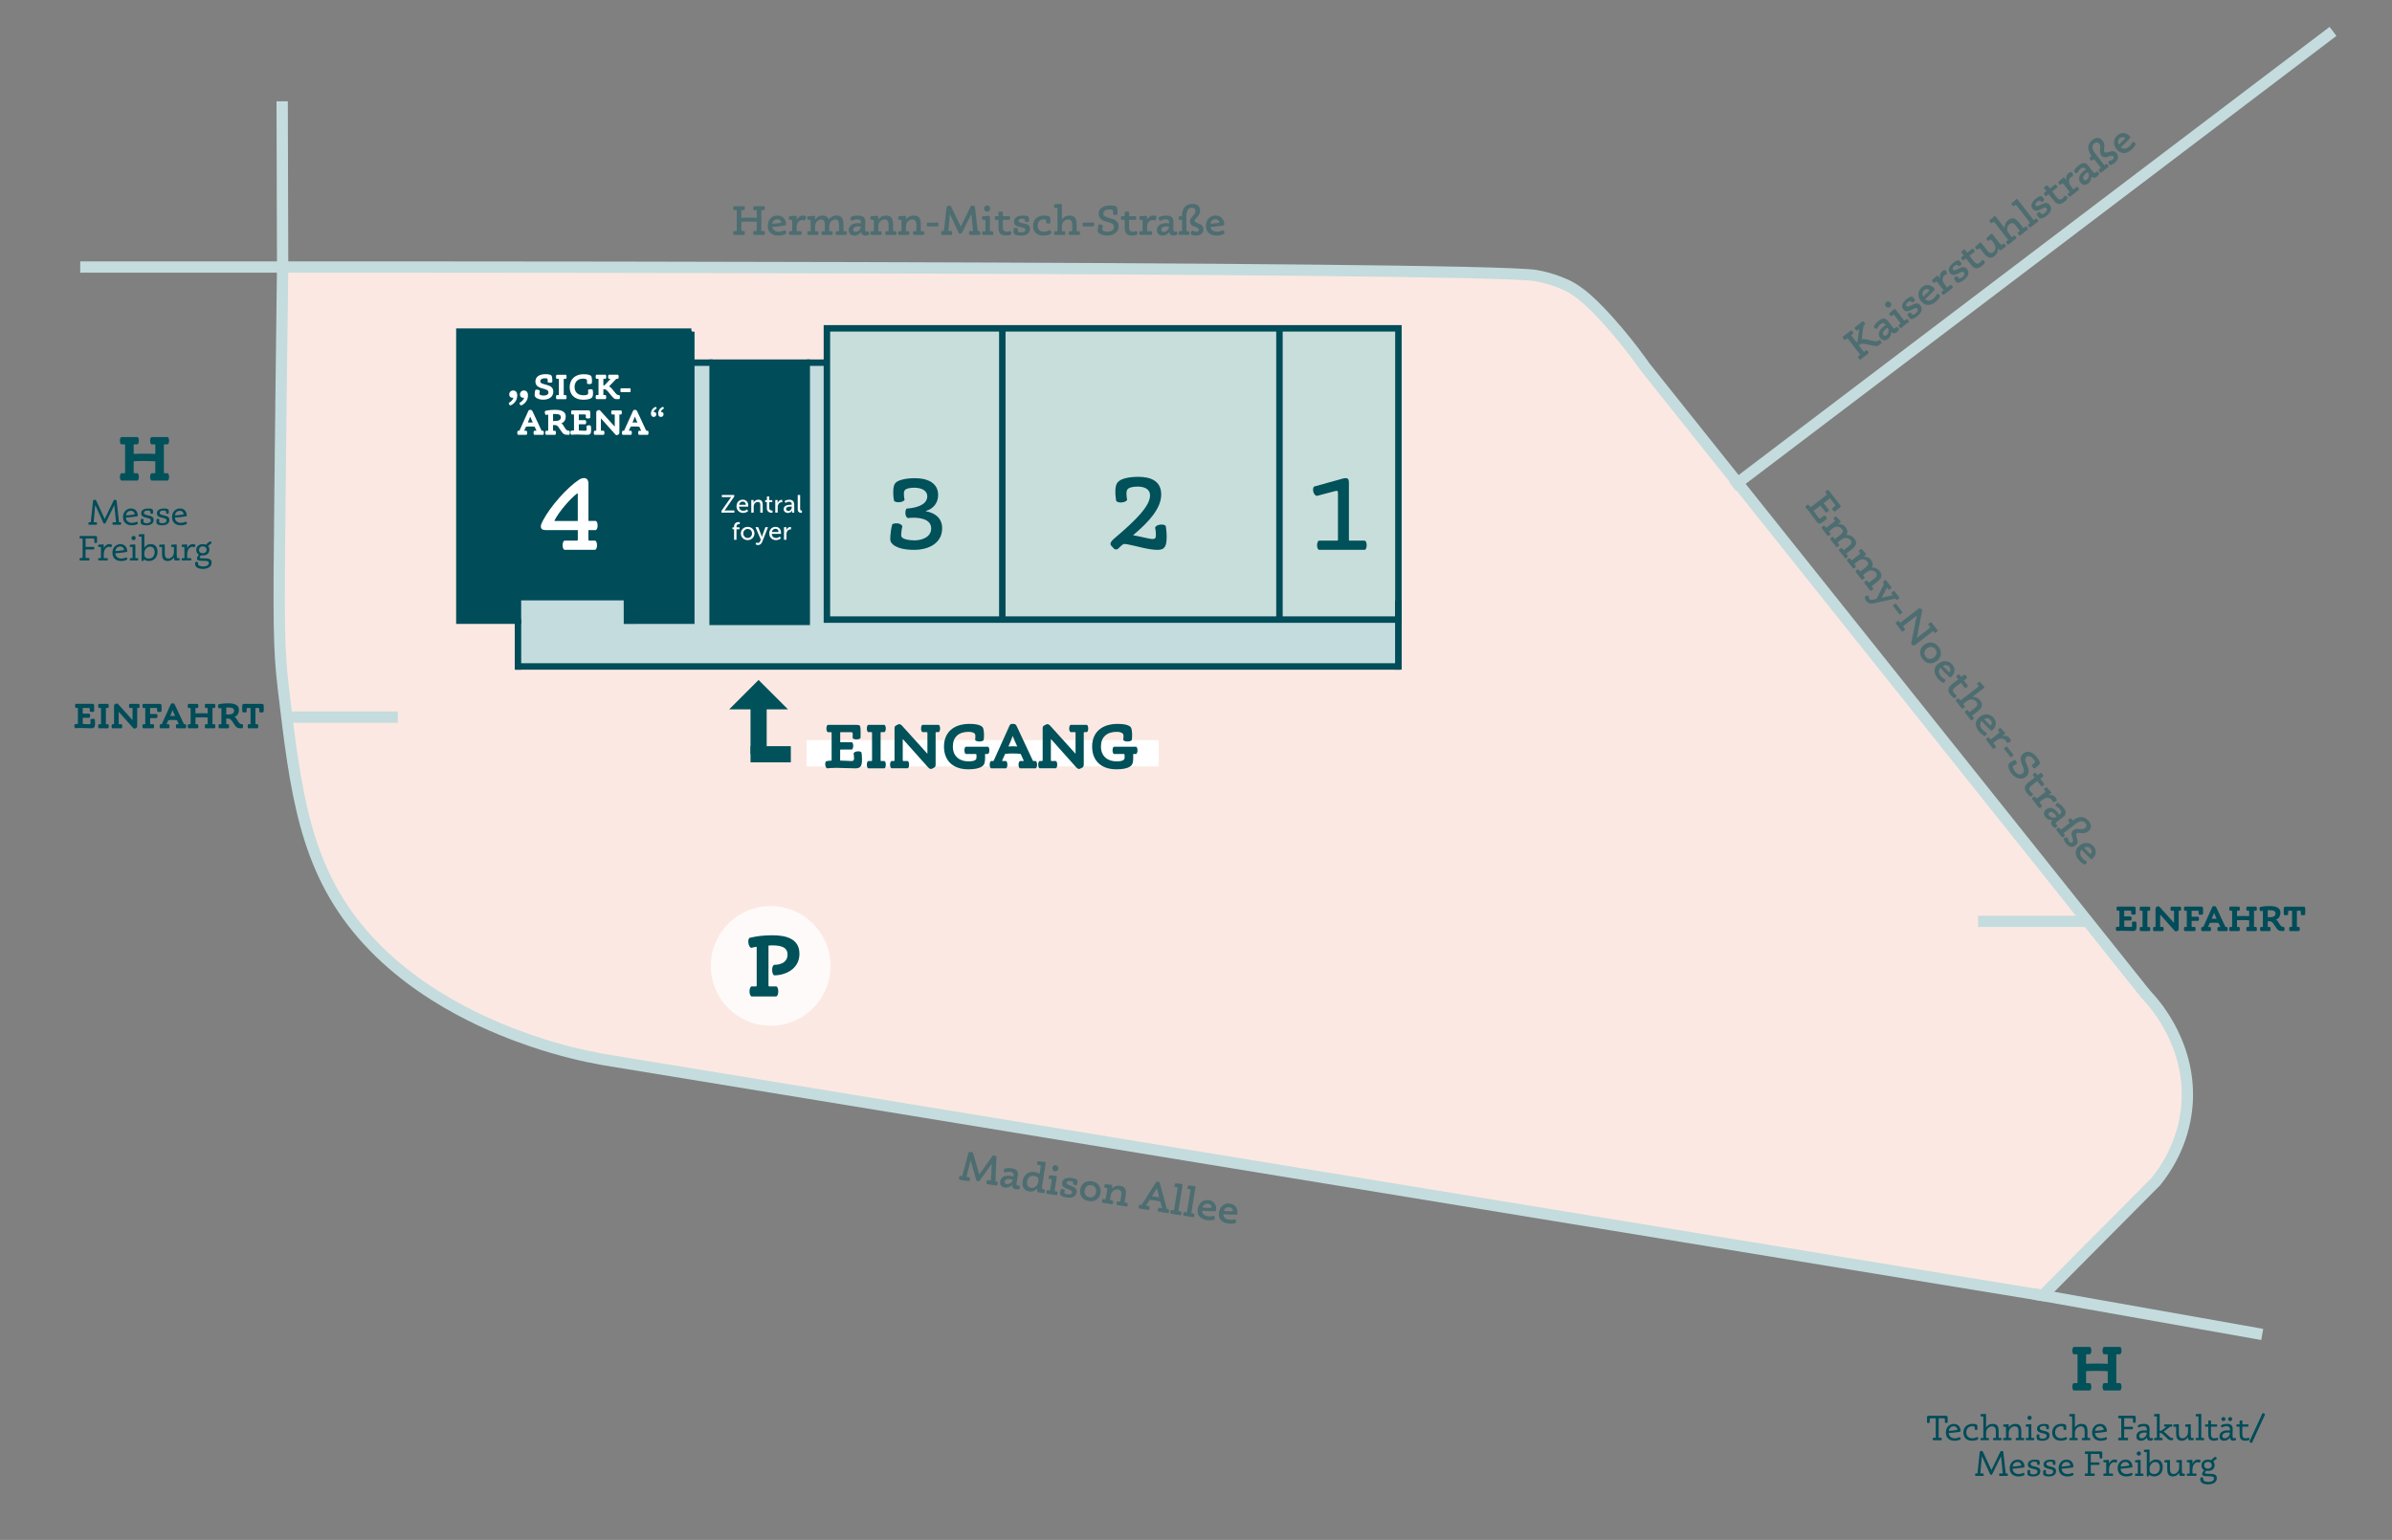 <?xml version="1.0" encoding="UTF-8"?>
<svg xmlns="http://www.w3.org/2000/svg" id="Ebene_5" width="740.36" height="476.77" viewBox="0 0 740.36 476.77">
  <rect x="0" y="0" width="740.36" height="476.77" fill="#808080" stroke="none"/>
  <defs>
    <style>.cls-1{opacity:.8;}.cls-1,.cls-2,.cls-3,.cls-4,.cls-5,.cls-6{stroke-width:0px;}.cls-1,.cls-4{fill:#fff;}.cls-7,.cls-8,.cls-9,.cls-10,.cls-11,.cls-12,.cls-13{stroke-miterlimit:10;}.cls-7,.cls-8,.cls-9,.cls-11,.cls-13{stroke:#004c59;}.cls-7,.cls-8,.cls-13{stroke-width:2px;}.cls-7,.cls-11,.cls-5{fill:#004c59;}.cls-8,.cls-9{fill:#c8dedb;}.cls-9{stroke-width:2.04px;}.cls-10{stroke:#005159;stroke-width:5px;}.cls-10,.cls-12,.cls-13{fill:none;}.cls-12{stroke:#c4dcdd;stroke-linecap:square;stroke-width:3.5px;}.cls-14{opacity:.4;}.cls-2{fill:#c4dcdd;}.cls-3{fill:#fce8e2;}.cls-6{fill:#005159;}</style>
  </defs>
  <path class="cls-3" d="m87.48,82.66c-.62,24.9-.92,50.32-.88,76.25.03,16.25.19,32.29.48,48.13.84,7.17,1.68,14.35,2.52,21.52,2.91,12.62,5.82,25.24,8.72,37.87,4.96,8.58,9.91,17.16,14.87,25.74,10.7,7.36,21.4,14.72,32.11,22.09,8.77,3.42,17.54,6.83,26.31,10.25,19.29,3.52,38.58,7.03,57.88,10.55,134.46,21.8,268.92,43.6,403.37,65.4,12.25-12.6,24.49-25.2,36.74-37.79,2.76-6.44,5.53-12.88,8.29-19.32-1.93-8.73-3.86-17.46-5.79-26.18-5.32-6.45-10.65-12.89-15.97-19.34-54.83-68.61-109.67-137.22-164.5-205.83-6.16-2.3-12.31-4.6-18.47-6.9-128.57-.81-257.13-1.62-385.7-2.43Z"></path>
  <path class="cls-12" d="m26.58,82.68c62.18-.04,431.83-.25,448.78,2.64,5.52.94,9.85,3.13,9.85,3.13,3.09,1.57,7.22,4.4,15.69,14.43,3.58,4.24,6.32,7.95,8.18,10.6,51.33,64.33,102.66,128.66,153.99,193"></path>
  <path class="cls-12" d="m631.23,400.92l-444.51-72.89c-5.48-.98-13.39-2.72-22.58-5.9-8.28-2.87-33.9-12.03-51.95-32.9-17.93-20.73-20.71-44.23-24.47-75.98-1.49-12.56-1.48-20.4-1.06-60.25.19-18.46.46-42.33.82-70.34-.05-16.52-.1-33.03-.14-49.55"></path>
  <path class="cls-12" d="m665.07,308.84c2.02,2.21,13.55,15.24,11.77,33.92-1.11,11.66-6.86,19.7-9.56,23.04-11.47,11.55-22.94,23.1-34.41,34.65"></path>
  <line class="cls-12" x1="631.23" y1="400.92" x2="698.47" y2="412.84"></line>
  <line class="cls-12" x1="720.71" y1="10.77" x2="537.66" y2="149.62"></line>
  <line class="cls-12" x1="90.99" y1="222.02" x2="121.38" y2="222.02"></line>
  <line class="cls-12" x1="613.99" y1="285.26" x2="644.38" y2="285.26"></line>
  <rect class="cls-2" x="160.78" y="112.28" width="272.57" height="94.06"></rect>
  <g class="cls-14">
    <path class="cls-6" d="m307,358.09c.32-.43.42-.43.69-.34l.46.15c.24.08.26.16.26.62l-.3,7.15c-.01.08,0,.11.09.12l.45.07c.12.06.18.34.13.63-.04.28-.18.54-.33.57l-3-.48c-.13-.07-.18-.36-.13-.64.05-.28.19-.54.33-.55l.91.15c.09.01.13-.02.13-.08l.29-5.09h-.05s-3.68,5.1-3.68,5.1c-.13.18-.29.3-.52.26l-.15-.02c-.21-.03-.36-.16-.43-.41l-1.7-5.97h-.05s-1.24,4.93-1.24,4.93c-.02.08,0,.11.09.12l.81.13c.14.06.19.35.15.63s-.19.54-.34.56l-2.91-.47c-.13-.07-.18-.36-.13-.64.05-.28.19-.54.33-.55l.53.08c.09.01.11-.02.13-.08l1.88-6.87c.12-.44.21-.49.42-.51l.54-.02c.36-.02.41.05.58.57l1.87,6.37h.04s3.87-5.47,3.87-5.47Z"></path>
    <path class="cls-6" d="m310.98,367.67c-.98-.16-1.59-.78-1.4-1.95.24-1.49,1.7-1.9,3.28-1.65.45.07.71.17.8.19.03-.09.05-.24.07-.33.1-.62-.26-.98-.94-1.09-.72-.12-1.43.07-1.72.18-.38-.11-.54-.74-.24-1.14.26-.12,1.1-.35,2.29-.16,1.67.27,2.13,1.01,1.91,2.35-.09.55-.26,1.26-.37,1.98-.11.65-.01.97.32,1.03.19.03.36-.03.41-.07.32.14.38.73.2,1.07-.17.09-.56.23-1.23.12-.76-.12-1.12-.6-1.11-1.26l-.05-.02c-.38.41-1.12.91-2.21.74Zm1.79-2.61c-.91-.15-1.71.07-1.82.76-.07.42.15.7.65.78.56.09,1.08-.2,1.39-.49.31-.28.43-.63.49-.86-.08-.04-.28-.12-.72-.19Z"></path>
    <path class="cls-6" d="m322.14,361.04c.02-.15-.04-.24-.18-.27l-.78-.13c-.17-.04-.22-.36-.18-.62.04-.23.16-.5.37-.49l2.07.23c.21.02.27.11.24.33l-1.01,6.29c-.1.63-.16,1.23-.14,1.51.03.23.06.3.29.33l.46.07c.13.06.18.36.14.6-.04.24-.17.5-.32.53l-1.68-.27c-.22-.04-.28-.07-.33-.21-.05-.17-.08-.54-.05-.84l-.07-.04c-.52.54-1.32,1-2.41.82-1.63-.26-2.31-1.53-2.04-3.19.3-1.87,1.67-3.15,3.73-2.82.83.13,1.35.45,1.5.64l.4-2.48Zm-.71,4.39c.07-.42.03-.58-.13-.76-.2-.24-.54-.49-1.22-.6-1.19-.19-1.97.46-2.18,1.74-.18,1.09.29,1.8,1.19,1.94.94.15,1.56-.38,1.86-.81.22-.29.33-.59.39-.95l.09-.56Z"></path>
    <path class="cls-6" d="m326.38,368.69c-.01.08,0,.11.1.12l.72.12c.12.06.18.36.14.6-.04.24-.17.5-.32.53l-3-.48c-.13-.07-.18-.36-.14-.6.04-.24.19-.51.32-.53l.71.11c.09.01.12-.02.13-.08l.5-3.13c.03-.17-.01-.25-.18-.28l-.63-.1c-.11-.07-.17-.33-.12-.61.04-.26.18-.47.32-.5l1.92.2c.21.02.27.11.24.33l-.69,4.31Zm.42-7.93c.53.08.88.58.8,1.1-.08.51-.58.88-1.1.8-.51-.08-.87-.59-.78-1.1.08-.53.58-.88,1.09-.8Z"></path>
    <path class="cls-6" d="m332.16,366.18c-.03-.2-.2-.41-.79-.51-.76-.12-1.15.05-1.22.46-.07.41.18.59,1.4,1.04,1.08.4,1.87.82,1.68,1.98-.24,1.49-1.59,1.84-3.11,1.59-1.05-.17-1.61-.48-1.81-.67-.24-.21-.27-.46-.19-.93.06-.36.15-.69.24-.93.12-.1.35-.12.58-.07.3.05.58.18.65.35-.05.13-.11.38-.14.56-.03.19-.03.33.17.45.14.1.4.22.8.29.91.15,1.34-.17,1.41-.6.07-.45-.23-.64-1.35-1.07-1.09-.4-1.91-.82-1.72-1.98.21-1.32,1.53-1.65,3.06-1.4,1.21.19,1.57.49,1.66.75.1.27-.02,1.02-.12,1.32-.12.1-.33.16-.64.11-.33-.05-.51-.16-.6-.31.03-.08.08-.3.06-.44Z"></path>
    <path class="cls-6" d="m337,371.86c-1.99-.32-2.94-1.77-2.66-3.55.29-1.8,1.67-2.89,3.64-2.57,1.92.31,2.92,1.79,2.64,3.58-.29,1.78-1.7,2.85-3.62,2.54Zm.79-4.94c-1.14-.18-1.9.59-2.06,1.62-.17,1.05.32,1.96,1.46,2.14,1.12.18,1.87-.5,2.04-1.58.17-1.07-.33-2-1.44-2.18Z"></path>
    <path class="cls-6" d="m346.69,367.14c1.77.29,1.97,1.51,1.71,3.09l-.31,1.95c-.01.08,0,.11.08.12l.73.12c.12.06.18.36.14.6s-.17.5-.32.53l-2.99-.48c-.13-.07-.19-.36-.15-.6.04-.24.19-.51.33-.53l.71.11c.09.01.11-.02.12-.09l.29-1.78c.18-1.12,0-1.76-.99-1.92-.85-.14-1.56.38-1.86.81-.22.32-.32.61-.39,1.02l-.22,1.37c-.01.08,0,.11.09.12l.73.12c.12.06.18.36.14.6-.04.24-.17.5-.32.53l-2.99-.48c-.13-.07-.19-.36-.15-.6.04-.24.19-.51.33-.53l.71.11c.09.01.11-.02.12-.09l.5-3.13c.03-.17-.03-.25-.18-.28l-.62-.1c-.09-.07-.17-.33-.12-.61.04-.26.18-.47.32-.5l1.89.2c.21.02.29.1.25.33l-.12.77.05.03c.4-.44,1.22-1.02,2.5-.81Z"></path>
    <path class="cls-6" d="m357.48,371.67c-.49-.08-1.2-.17-1.63-.18l-1.07,1.68c-.05.08,0,.13.08.14l.77.12c.13.06.2.35.15.63s-.19.54-.34.56l-2.85-.46c-.13-.07-.19-.36-.15-.64s.19-.54.34-.55l.46.07c.09.01.14-.02.17-.1l4.31-6.75c.17-.26.27-.38.53-.34l.31.05c.27.04.37.22.45.48l2.1,7.8c.03.07.06.13.15.14l.46.08c.13.06.18.34.14.63s-.18.54-.33.57l-3-.48c-.13-.07-.19-.36-.15-.64s.2-.53.34-.55l.83.13c.09.01.12-.02.1-.1l-.52-1.94c-.35-.12-1.13-.27-1.65-.36Zm.62-3.77h-.05c-.37.63-1.07,1.83-1.48,2.48.25.01.78.07,1.1.12.29.05.84.16,1.11.23-.23-.85-.51-2.06-.68-2.84Z"></path>
    <path class="cls-6" d="m364.73,374.86c-.01.08,0,.11.09.12l.73.12c.12.06.18.36.14.6-.04.24-.17.5-.32.53l-2.99-.48c-.13-.07-.19-.36-.15-.6.04-.24.19-.51.33-.53l.71.11c.09.01.11-.02.12-.09l1.09-6.78c.03-.17-.01-.25-.17-.28l-.63-.1c-.09-.07-.17-.33-.12-.61.04-.26.18-.47.32-.5l1.89.2c.21.02.29.1.25.33l-1.28,7.96Z"></path>
    <path class="cls-6" d="m368.73,375.5c-.01.08,0,.11.09.12l.73.12c.12.06.18.36.14.6-.04.24-.17.5-.32.53l-2.99-.48c-.13-.07-.19-.36-.15-.6.04-.24.19-.51.33-.53l.71.11c.09.01.11-.02.12-.09l1.09-6.78c.03-.17-.01-.25-.17-.28l-.63-.1c-.09-.07-.17-.33-.12-.61.04-.26.18-.47.32-.5l1.89.2c.21.02.29.1.25.33l-1.28,7.96Z"></path>
    <path class="cls-6" d="m373.75,376.55c.9.14,1.64-.05,1.87-.13.18.02.32.24.38.5.06.3-.01.56-.12.65-.28.11-1.14.37-2.41.17-1.99-.32-3.07-1.57-2.75-3.51.31-1.91,1.88-2.91,3.46-2.66,1.89.3,2.42,1.88,2.21,3.23-.02.13-.07.17-.48.19-.79.03-2.89-.04-3.84-.18-.03.91.59,1.58,1.69,1.76Zm1.01-2.59c.17-.03.23-.03.24-.11.07-.41-.26-1.03-1.03-1.15-.79-.13-1.51.24-1.76,1.14.7.07,2.02.14,2.55.12Z"></path>
    <path class="cls-6" d="m380.33,377.61c.9.14,1.64-.05,1.87-.13.18.02.32.24.38.5.06.3-.01.56-.12.65-.28.11-1.14.37-2.41.17-1.99-.32-3.07-1.57-2.75-3.51.31-1.91,1.88-2.91,3.46-2.66,1.89.3,2.42,1.88,2.21,3.23-.02.13-.07.17-.48.19-.8.03-2.89-.04-3.84-.18-.03.91.59,1.58,1.69,1.76Zm1.01-2.59c.17-.03.23-.03.24-.11.07-.41-.26-1.03-1.03-1.15-.8-.13-1.51.24-1.76,1.14.7.07,2.02.14,2.55.12Z"></path>
  </g>
  <g class="cls-14">
    <path class="cls-6" d="m231.85,67.38c.85,0,1.74.03,2.37.07v-2.3c0-.08-.03-.1-.12-.1h-.74c-.14-.04-.23-.31-.23-.6s.09-.56.23-.61h3.13c.14.05.25.33.25.61s-.1.56-.25.6h-.73c-.09,0-.12.03-.12.1v6.28c0,.08.03.1.12.1h.74c.13.04.23.31.23.6s-.09.56-.23.61h-3.15c-.14-.05-.23-.33-.23-.61s.11-.56.23-.6h.74c.09,0,.12-.03.12-.1v-2.77c-.61-.03-1.52-.08-2.37-.08-.79,0-1.76.03-2.38.07v2.78c0,.08.03.1.12.1h.74c.13.04.23.31.23.6s-.09.56-.23.61h-3.15c-.14-.05-.23-.33-.23-.61s.1-.56.23-.6h.74c.09,0,.12-.03.12-.1v-6.28c0-.08-.03-.1-.12-.1h-.74c-.14-.04-.23-.31-.23-.6s.09-.56.23-.61h3.13c.14.05.25.33.25.61s-.1.56-.25.6h-.73c-.09,0-.12.03-.12.1v2.3c.65-.05,1.57-.07,2.38-.07Z"></path>
    <path class="cls-6" d="m240.99,71.72c.91,0,1.61-.31,1.82-.43.18-.01.35.18.46.43.1.29.08.56-.01.66-.26.16-1.07.55-2.35.55-2.02,0-3.28-1.07-3.28-3.03s1.39-3.17,2.99-3.17c1.91,0,2.69,1.47,2.69,2.83,0,.13-.04.18-.44.26-.78.16-2.86.42-3.82.43.12.9.83,1.47,1.95,1.47Zm.59-2.72c.17-.05.22-.06.22-.14,0-.42-.42-.98-1.2-.98s-1.46.48-1.56,1.4c.7-.04,2.02-.18,2.54-.29Z"></path>
    <path class="cls-6" d="m248.54,66.73c.6,0,.91.23.97.32.06.43-.23,1.12-.56,1.24-.06-.06-.27-.18-.64-.18-.75,0-1.26.56-1.47.97-.21.42-.26.82-.26,1.35v1.05c0,.08.03.1.1.1h1.22c.14.04.25.33.25.57s-.1.52-.25.57h-3.51c-.14-.05-.25-.33-.25-.57s.1-.53.25-.57h.71c.09,0,.11-.04.11-.1v-3.17c0-.17-.07-.25-.22-.25h-.62c-.1-.05-.22-.29-.22-.57,0-.26.1-.51.23-.56l1.9-.1c.21-.01.3.05.3.29v.84l.06.03c.31-.66.9-1.26,1.88-1.26Z"></path>
    <path class="cls-6" d="m254.58,66.73c1.2,0,1.74.68,1.92,1.18l.06.03c.31-.49,1.08-1.21,2.38-1.21,1.75,0,2.11,1.18,2.11,2.78v1.98c0,.08.03.1.12.1h.73c.14.04.23.33.23.57s-.09.52-.23.57h-3.04c-.14-.05-.23-.33-.23-.57s.1-.53.23-.57h.71c.09,0,.12-.04.12-.1v-1.81c0-1.13-.27-1.74-1.12-1.74s-1.46.6-1.68,1.08c-.17.34-.22.64-.22,1.05v1.42c0,.08.03.1.12.1h.73c.13.04.23.33.23.57s-.09.52-.23.57h-3.04c-.14-.05-.23-.33-.23-.57s.1-.53.23-.57h.71c.09,0,.12-.04.12-.1v-1.81c0-1.13-.27-1.74-1.12-1.74s-1.46.62-1.68,1.09c-.17.35-.22.65-.22,1.07v1.39c0,.08.03.1.1.1h.74c.13.04.23.33.23.57s-.09.52-.23.57h-3.03c-.14-.05-.25-.33-.25-.57s.1-.53.25-.57h.71c.09,0,.11-.04.11-.1v-3.17c0-.17-.07-.25-.22-.25h-.62c-.1-.05-.22-.3-.22-.58,0-.26.1-.49.23-.55l1.9-.1c.21-.01.3.05.3.29v.78l.05.03c.33-.49.94-1.2,2.24-1.2Z"></path>
    <path class="cls-6" d="m264.39,72.93c-.99,0-1.69-.52-1.69-1.7,0-1.51,1.38-2.15,2.98-2.15.46,0,.73.05.82.07.01-.09.01-.25.01-.34,0-.62-.42-.92-1.11-.92-.73,0-1.4.3-1.66.46-.39-.05-.65-.65-.42-1.09.23-.16,1.03-.52,2.24-.52,1.69,0,2.26.66,2.26,2.01,0,.56-.05,1.29-.05,2.01,0,.66.14.96.48.96.2,0,.35-.09.39-.13.34.09.49.66.37,1.03-.16.12-.52.31-1.2.31-.77,0-1.2-.42-1.3-1.07h-.05c-.31.46-.96,1.07-2.07,1.07Zm1.35-2.86c-.92,0-1.68.34-1.68,1.04,0,.43.26.66.77.66.57,0,1.04-.36,1.3-.7.26-.33.32-.69.35-.92-.09-.03-.3-.08-.74-.08Z"></path>
    <path class="cls-6" d="m274.23,66.73c1.79,0,2.19,1.18,2.19,2.78v1.98c0,.08.03.1.1.1h.74c.13.04.23.33.23.57s-.09.52-.23.57h-3.03c-.14-.05-.25-.33-.25-.57s.1-.53.25-.57h.71c.09,0,.11-.04.11-.1v-1.81c0-1.13-.27-1.74-1.29-1.74-.86,0-1.48.62-1.7,1.09-.17.35-.22.65-.22,1.07v1.39c0,.08.03.1.1.1h.74c.13.04.23.33.23.57s-.09.52-.23.57h-3.03c-.14-.05-.25-.33-.25-.57s.1-.53.25-.57h.71c.09,0,.11-.04.11-.1v-3.17c0-.17-.07-.25-.22-.25h-.62c-.1-.05-.22-.3-.22-.58,0-.26.1-.49.23-.55l1.9-.1c.21-.01.3.05.3.29v.78l.05.03c.33-.49,1.04-1.2,2.34-1.2Z"></path>
    <path class="cls-6" d="m282.82,66.73c1.79,0,2.18,1.18,2.18,2.78v1.98c0,.08.03.1.1.1h.74c.13.04.23.33.23.57s-.09.52-.23.57h-3.03c-.14-.05-.25-.33-.25-.57s.11-.53.25-.57h.71c.09,0,.1-.04.1-.1v-1.81c0-1.13-.27-1.74-1.29-1.74-.86,0-1.48.62-1.7,1.09-.17.35-.22.65-.22,1.07v1.39c0,.08.03.1.1.1h.74c.13.04.23.33.23.57s-.09.52-.23.57h-3.03c-.14-.05-.25-.33-.25-.57s.11-.53.25-.57h.71c.09,0,.1-.04.1-.1v-3.17c0-.17-.06-.25-.22-.25h-.62c-.1-.05-.22-.3-.22-.58,0-.26.11-.49.23-.55l1.9-.1c.21-.01.3.05.3.29v.78l.05.03c.32-.49,1.04-1.2,2.34-1.2Z"></path>
    <path class="cls-6" d="m290.24,68.95c.13,0,.2.07.2.2v.74c0,.13-.06.19-.2.19h-3.15c-.13,0-.19-.06-.19-.19v-.74c0-.13.06-.2.19-.2h3.15Z"></path>
    <path class="cls-6" d="m300.32,64.1c.25-.48.35-.49.62-.44l.48.08c.25.04.29.12.35.57l.85,7.11c0,.08.03.1.1.1h.46c.13.04.23.31.23.6s-.09.56-.23.61h-3.04c-.14-.05-.23-.33-.23-.61s.1-.56.23-.6h.92c.09,0,.13-.04.12-.1l-.52-5.07h-.05l-2.82,5.63c-.11.2-.23.34-.47.34h-.16c-.21,0-.38-.1-.49-.34l-2.62-5.63h-.05l-.44,5.07c-.01.08.03.1.1.1h.82c.14.04.25.31.25.6s-.1.56-.25.61h-2.95c-.14-.05-.23-.33-.23-.61s.1-.56.23-.6h.53c.09,0,.11-.04.12-.1l.77-7.08c.05-.46.13-.52.34-.57l.53-.1c.35-.08.42-.01.66.47l2.86,5.99h.04l2.95-6.02Z"></path>
    <path class="cls-6" d="m306.38,71.49c0,.08.03.1.12.1h.73c.13.04.23.33.23.57s-.09.52-.23.57h-3.04c-.14-.05-.23-.33-.23-.57s.11-.53.23-.57h.71c.09,0,.12-.04.12-.1v-3.17c0-.17-.05-.25-.22-.25h-.64c-.12-.05-.22-.3-.22-.58,0-.26.1-.49.23-.55l1.92-.1c.21-.01.29.07.29.29v4.37Zm-.84-7.89c.53,0,.96.43.96.96s-.43.96-.96.96-.95-.44-.95-.96.43-.96.95-.96Z"></path>
    <path class="cls-6" d="m312.43,66.92c.13.04.23.33.23.57s-.09.52-.23.57h-2.02v2.17c0,.82.13,1.5,1.17,1.5.52,0,.91-.13,1.07-.21.1.05.25.18.34.43.09.26.03.55-.05.66-.18.13-.76.31-1.5.31-2.04,0-2.39-1.03-2.39-2.69v-2.17h-.95c-.14-.05-.23-.33-.23-.57s.1-.53.23-.57h.95v-1.21c.11-.16.42-.22.7-.22s.56.05.66.22v1.21h2.02Z"></path>
    <path class="cls-6" d="m317.24,68.09c-.07-.19-.26-.38-.86-.38-.77,0-1.13.23-1.13.65s.27.56,1.55.81c1.13.22,1.98.51,1.98,1.69,0,1.51-1.27,2.07-2.82,2.07-1.07,0-1.66-.22-1.9-.38-.27-.17-.34-.42-.34-.88,0-.36.04-.7.09-.96.11-.12.33-.17.56-.16.3,0,.6.09.7.25-.03.13-.05.39-.05.57,0,.2.03.33.23.42.16.08.43.16.83.16.92,0,1.3-.38,1.3-.82s-.33-.6-1.51-.84c-1.14-.22-2.02-.51-2.02-1.68,0-1.34,1.25-1.87,2.79-1.87,1.22,0,1.62.23,1.76.48.14.25.14,1.01.09,1.33-.1.12-.3.21-.61.21-.34,0-.53-.08-.64-.21.01-.08.03-.31-.01-.44Z"></path>
    <path class="cls-6" d="m323.82,69.02c.01-.2.01-.75-.06-.9-.08-.13-.29-.23-.74-.23-1.13,0-1.87.86-1.87,2s.74,1.85,1.95,1.85c.87,0,1.49-.35,1.68-.47.46-.01.77.61.56,1.07-.25.17-.94.6-2.38.6-1.96,0-3.21-1.05-3.21-3s1.33-3.2,3.48-3.2c1.17,0,1.6.3,1.74.51.13.22.16,1.38.13,1.77-.26.29-1.05.26-1.28.01Z"></path>
    <path class="cls-6" d="m331.04,66.73c1.79,0,2.18,1.18,2.18,2.78v1.98c0,.08.03.1.12.1h.73c.13.04.23.33.23.57s-.09.52-.23.57h-3.04c-.14-.05-.23-.33-.23-.57s.11-.53.23-.57h.71c.09,0,.12-.04.12-.1v-1.81c0-1.13-.27-1.74-1.27-1.74-.87,0-1.48.62-1.7,1.09-.17.35-.22.65-.22,1.07v1.39c0,.08.03.1.12.1h.73c.13.04.23.33.23.57s-.09.52-.23.57h-3.04c-.14-.05-.23-.33-.23-.57s.1-.53.23-.57h.71c.09,0,.12-.04.12-.1v-6.86c0-.17-.05-.25-.22-.25h-.64c-.1-.05-.21-.3-.21-.58,0-.26.09-.49.22-.55l1.92-.1c.2-.01.29.05.29.29v4.47l.05.03c.33-.49,1.03-1.2,2.33-1.2Z"></path>
    <path class="cls-6" d="m338.46,68.95c.13,0,.2.07.2.2v.74c0,.13-.06.19-.2.19h-3.15c-.13,0-.19-.06-.19-.19v-.74c0-.13.06-.2.19-.2h3.15Z"></path>
    <path class="cls-6" d="m344.52,66.37c.03-.46,0-1.11-.08-1.27-.08-.16-.35-.25-1.06-.25-1.04,0-1.87.42-1.87,1.22,0,.9.6,1.08,2.05,1.48,1.35.39,2.69.81,2.69,2.55s-1.54,2.83-3.54,2.83c-1.17,0-2.03-.31-2.54-.75-.34-.29-.4-.47-.4-.79,0-.61.1-1.38.23-1.79.32-.22,1.1-.16,1.33.27-.09.42-.16.92-.16,1.13,0,.18.08.27.2.36.19.14.65.36,1.51.36,1.05,0,1.92-.49,1.92-1.42s-.75-1.25-2.17-1.63c-1.6-.42-2.57-1.03-2.57-2.5,0-1.72,1.52-2.55,3.54-2.55.97,0,1.79.16,2.04.47.23.33.29,1.81.23,2.26-.27.27-1.12.27-1.35,0Z"></path>
    <path class="cls-6" d="m351.47,66.92c.13.04.23.33.23.57s-.09.52-.23.57h-2.01v2.17c0,.82.13,1.5,1.17,1.5.52,0,.91-.13,1.07-.21.1.05.25.18.34.43.09.26.03.55-.05.66-.18.13-.75.31-1.49.31-2.04,0-2.39-1.03-2.39-2.69v-2.17h-.95c-.14-.05-.23-.33-.23-.57s.1-.53.23-.57h.95v-1.21c.1-.16.42-.22.7-.22s.56.05.66.22v1.21h2.01Z"></path>
    <path class="cls-6" d="m356.98,66.73c.6,0,.91.23.98.32.06.43-.23,1.12-.56,1.24-.06-.06-.27-.18-.64-.18-.75,0-1.26.56-1.47.97-.21.42-.26.82-.26,1.35v1.05c0,.08.03.1.1.1h1.22c.14.04.25.33.25.57s-.1.52-.25.57h-3.51c-.14-.05-.25-.33-.25-.57s.11-.53.25-.57h.71c.09,0,.1-.04.1-.1v-3.17c0-.17-.06-.25-.22-.25h-.62c-.1-.05-.22-.29-.22-.57,0-.26.11-.51.23-.56l1.9-.1c.21-.01.3.05.3.29v.84l.06.03c.31-.66.9-1.26,1.88-1.26Z"></path>
    <path class="cls-6" d="m359.77,72.93c-.99,0-1.69-.52-1.69-1.7,0-1.51,1.38-2.15,2.98-2.15.46,0,.73.05.82.07.01-.09.01-.25.01-.34,0-.62-.42-.92-1.11-.92-.73,0-1.4.3-1.66.46-.39-.05-.65-.65-.42-1.09.23-.16,1.03-.52,2.24-.52,1.69,0,2.26.66,2.26,2.01,0,.56-.05,1.29-.05,2.01,0,.66.14.96.48.96.2,0,.35-.09.39-.13.34.09.49.66.37,1.03-.16.12-.52.31-1.2.31-.77,0-1.2-.42-1.3-1.07h-.05c-.31.46-.96,1.07-2.07,1.07Zm1.35-2.86c-.92,0-1.68.34-1.68,1.04,0,.43.26.66.77.66.57,0,1.04-.36,1.3-.7.26-.33.32-.69.35-.92-.09-.03-.3-.08-.74-.08Z"></path>
    <path class="cls-6" d="m365.06,68.07c-.14-.05-.25-.31-.25-.57s.1-.53.25-.57h.79c0-2.51,1.23-3.81,3.24-3.81,1.64,0,2.35.88,2.35,2.07,0,1.03-.51,1.64-.99,2.13-.59.62-.7.75-.7,1.04,0,.32.21.48,1.09.82.92.34,1.64.7,1.64,1.79,0,1.36-1.03,1.96-2.39,1.96-.74,0-1.3-.21-1.5-.38-.13-.49.17-1.09.56-1.16.16.13.64.36,1.14.36.48,0,.78-.18.78-.6,0-.44-.32-.62-1.21-.95-.92-.32-1.52-.66-1.52-1.68,0-.69.38-1.16.9-1.7.51-.53.81-.87.81-1.48,0-.55-.3-1.04-1.09-1.04-1.09,0-1.75.75-1.75,2.61v4.56c0,.08.03.1.12.1h.56c.14.04.23.33.23.57s-.09.52-.23.57h-2.86c-.14-.05-.23-.33-.23-.57s.1-.53.23-.57h.71c.09,0,.12-.04.12-.1v-3.42h-.79Z"></path>
    <path class="cls-6" d="m376.61,71.72c.91,0,1.61-.31,1.82-.43.18-.01.35.18.46.43.1.29.08.56-.01.66-.26.16-1.07.55-2.35.55-2.01,0-3.28-1.07-3.28-3.03s1.39-3.17,2.99-3.17c1.91,0,2.69,1.47,2.69,2.83,0,.13-.04.18-.44.26-.78.16-2.86.42-3.82.43.12.9.83,1.47,1.95,1.47Zm.58-2.72c.17-.05.22-.06.22-.14,0-.42-.42-.98-1.2-.98s-1.46.48-1.56,1.4c.7-.04,2.02-.18,2.54-.29Z"></path>
  </g>
  <g class="cls-14">
    <path class="cls-6" d="m578.81,105.36c2.05.48,2.28.34,2.57.11l.23-.17c.12-.05.38.1.55.33.17.23.27.5.19.63l-.62.48c-.61.47-.8.58-3.3,0-2.07-.48-2.42-.36-2.94.05l-.16.13,1.52,1.96c.05.06.08.07.16.01l.59-.46c.12-.05.38.1.55.33.18.23.27.5.19.62l-2.48,1.93c-.14.05-.38-.11-.56-.34-.18-.23-.26-.5-.18-.62l.58-.46c.07-.05.08-.09.03-.15l-3.85-4.96c-.05-.06-.08-.07-.16-.01l-.59.45c-.14.06-.38-.1-.55-.33s-.27-.5-.19-.63l2.47-1.92c.14-.05.39.1.57.33.18.23.26.5.17.62l-.57.45c-.07.05-.08.09-.03.15l1.66,2.13c.18-.15.31-.36.36-.83l.42-3.34-.63.49c-.13.05-.38-.1-.56-.34-.17-.22-.26-.49-.18-.62l2.42-1.88c.15-.05.39.1.56.32.19.24.27.52.18.63l-.3.23c-.1.08-.14.16-.18.38l-.54,4.04c.29-.13.72-.21,2.58.23Z"></path>
    <path class="cls-6" d="m584.33,104.95c-.78.61-1.65.63-2.38-.31-.92-1.19-.23-2.54,1.04-3.52.36-.28.61-.41.69-.45-.04-.08-.14-.2-.2-.27-.38-.49-.89-.47-1.44-.05-.57.45-.92,1.1-1.04,1.38-.34.2-.91-.11-1-.61.09-.27.49-1.04,1.45-1.78,1.33-1.04,2.19-.87,3.02.2.34.44.75,1.05,1.2,1.62.41.52.71.67.97.46.15-.12.22-.29.23-.34.32-.13.8.22.92.59-.05.19-.22.57-.75.98-.61.47-1.2.41-1.68-.04l-.05.02c.04.56-.1,1.44-.97,2.12Zm-.69-3.09c-.73.57-1.12,1.3-.69,1.85.26.34.61.36,1.01.05.45-.35.6-.93.6-1.35,0-.42-.17-.74-.29-.94-.09.04-.28.12-.63.39Z"></path>
    <path class="cls-6" d="m583.83,93.52c.42-.33,1.02-.25,1.35.17.32.41.25,1.02-.17,1.35-.41.32-1.02.23-1.34-.18-.33-.42-.25-1.02.16-1.34Zm5.51,5.71c.05.06.08.07.16,0l.57-.45c.13-.05.38.11.54.31.15.2.25.47.17.6l-2.4,1.87c-.14.05-.38-.11-.54-.31-.15-.2-.25-.49-.17-.6l.56-.44c.07-.05.07-.1.03-.15l-1.95-2.5c-.1-.13-.19-.16-.33-.06l-.5.39c-.12.03-.36-.1-.53-.33-.16-.21-.22-.46-.15-.58l1.46-1.26c.16-.14.27-.12.4.05l2.68,3.45Z"></path>
    <path class="cls-6" d="m591.46,93.29c-.17-.11-.44-.14-.91.23-.61.47-.75.88-.49,1.21.25.33.56.27,1.71-.31,1.03-.52,1.87-.81,2.6.12.92,1.19.26,2.41-.96,3.36-.84.65-1.45.85-1.73.87-.32.03-.52-.12-.81-.49-.22-.29-.4-.58-.52-.82.01-.16.15-.33.35-.46.24-.18.53-.3.71-.24.06.12.2.34.31.48.12.15.22.24.44.19.17-.04.43-.14.75-.39.73-.57.79-1.1.52-1.45-.28-.36-.62-.27-1.71.26-1.04.53-1.9.84-2.62-.09-.82-1.06-.16-2.24,1.06-3.19.96-.75,1.43-.81,1.68-.7.26.11.73.71.89.99-.01.16-.11.35-.36.54-.27.21-.47.27-.63.23-.04-.07-.17-.26-.28-.34Z"></path>
    <path class="cls-6" d="m598.31,92.55c.72-.56,1.08-1.24,1.17-1.46.13-.12.39-.07.62.06.26.16.4.39.4.53-.11.28-.51,1.08-1.52,1.88-1.59,1.24-3.24,1.17-4.45-.38-1.19-1.53-.85-3.36.41-4.34,1.51-1.17,3.03-.49,3.86.59.08.1.08.17-.19.48-.52.6-2,2.08-2.76,2.68.64.64,1.56.65,2.44-.04Zm-1.21-2.5c.1-.14.14-.19.09-.25-.25-.33-.93-.51-1.54-.04-.64.49-.85,1.27-.37,2.07.53-.46,1.48-1.38,1.83-1.78Z"></path>
    <path class="cls-6" d="m601.21,83.98c.47-.37.86-.37.97-.34.31.3.5,1.03.32,1.32-.09-.01-.33.02-.62.25-.59.46-.65,1.21-.56,1.67.09.46.3.81.62,1.23l.64.83c.05.06.08.07.15.02l.96-.75c.14-.06.39.11.54.3.15.19.24.47.16.6l-2.77,2.15c-.14.05-.39-.11-.54-.3-.15-.2-.25-.48-.16-.6l.56-.44c.07-.06.06-.09.02-.15l-1.95-2.5c-.1-.13-.2-.16-.33-.06l-.49.38c-.11.02-.35-.09-.53-.32-.16-.21-.23-.46-.16-.58l1.43-1.25c.16-.14.27-.14.41.04l.52.67.07-.02c-.16-.71-.06-1.55.71-2.15Z"></path>
    <path class="cls-6" d="m605.9,82.06c-.17-.11-.44-.14-.91.23-.61.47-.75.88-.49,1.21.26.33.56.28,1.72-.31,1.03-.52,1.87-.81,2.6.12.93,1.19.26,2.41-.96,3.36-.84.65-1.45.85-1.73.87-.32.03-.52-.12-.81-.49-.22-.29-.4-.58-.52-.81,0-.16.15-.33.35-.47.24-.18.53-.3.71-.24.06.12.2.34.31.48.12.15.22.24.44.18.17-.03.44-.14.75-.39.73-.57.79-1.09.52-1.44-.28-.36-.62-.27-1.71.26-1.04.53-1.9.84-2.62-.09-.82-1.06-.16-2.24,1.06-3.19.96-.75,1.43-.81,1.68-.7.26.11.73.71.88.99,0,.16-.11.35-.36.54-.27.21-.47.27-.63.23-.04-.07-.17-.26-.28-.34Z"></path>
    <path class="cls-6" d="m610.47,77.03c.13-.05.38.11.54.31.15.19.25.47.17.59l-1.59,1.24,1.33,1.71c.5.65,1.02,1.1,1.84.46.41-.32.64-.66.71-.82.11-.02.31,0,.53.13.23.15.36.42.37.56-.06.21-.4.71-.99,1.16-1.61,1.25-2.52.66-3.54-.66l-1.33-1.71-.75.58c-.14.05-.38-.11-.54-.31-.15-.2-.25-.49-.17-.6l.75-.58-.74-.96c-.01-.19.19-.43.42-.61.21-.17.47-.3.66-.23l.74.96,1.59-1.24Z"></path>
    <path class="cls-6" d="m617.35,79.29c-1.34,1.04-2.38.35-3.35-.9l-1.11-1.43c-.1-.13-.21-.15-.34-.05l-.49.38c-.13.02-.36-.1-.53-.32-.16-.21-.24-.47-.16-.58l1.46-1.26c.16-.14.27-.12.4.05l1.73,2.23c.69.89,1.28,1.21,2,.65.67-.52.72-1.25.64-1.74-.09-.43-.24-.75-.54-1.13l-.72-.92c-.11-.13-.2-.16-.34-.05l-.48.38c-.13.02-.36-.1-.52-.32-.16-.21-.25-.47-.17-.58l1.46-1.26c.16-.14.26-.13.4.05l1.76,2.27c.33.42.64.78.85.95.17.15.25.17.44.02l.37-.29c.14-.06.39.11.55.3.15.19.25.47.16.6l-1.36,1.05c-.18.14-.24.16-.38.1-.16-.08-.47-.35-.64-.54h-.06c.03.63-.1,1.6-1.05,2.34Z"></path>
    <path class="cls-6" d="m621.57,68.16c1.42-1.1,2.45-.41,3.43.86l1.21,1.56c.05.06.09.07.16,0l.58-.45c.13-.05.38.11.54.31s.25.47.17.6l-2.4,1.87c-.15.05-.38-.11-.54-.31-.15-.2-.24-.49-.17-.6l.56-.44c.07-.06.07-.1.03-.15l-1.11-1.43c-.69-.89-1.29-1.21-2.07-.59-.69.54-.79,1.4-.68,1.91.08.38.22.65.48.98l.85,1.1c.05.06.08.07.16,0l.57-.45c.13-.05.38.11.54.31.15.19.25.47.17.6l-2.4,1.87c-.14.05-.38-.11-.54-.31-.15-.2-.24-.49-.17-.6l.56-.44c.07-.06.07-.1.03-.15l-4.21-5.42c-.11-.13-.19-.16-.33-.06l-.5.39c-.11.02-.35-.11-.52-.33-.16-.21-.23-.45-.16-.57l1.46-1.26c.15-.13.26-.13.4.05l2.74,3.53h.06c-.05-.6.08-1.59,1.1-2.38Z"></path>
    <path class="cls-6" d="m629.39,68.11c.05.06.08.07.14.02l.59-.46c.13-.05.38.11.54.31.15.19.25.47.17.59l-2.39,1.86c-.14.05-.39-.11-.55-.3s-.24-.49-.16-.6l.56-.44c.07-.05.06-.09.02-.14l-4.21-5.42c-.1-.13-.19-.16-.31-.07l-.5.39c-.11.02-.36-.1-.53-.33-.16-.21-.22-.45-.15-.57l1.43-1.25c.16-.14.27-.14.41.04l4.95,6.37Z"></path>
    <path class="cls-6" d="m631.49,62.18c-.17-.11-.44-.14-.91.23-.61.47-.75.88-.49,1.21.25.33.56.27,1.71-.31,1.03-.52,1.87-.81,2.6.12.92,1.19.26,2.41-.96,3.36-.84.65-1.45.85-1.73.87-.32.03-.52-.12-.81-.49-.22-.29-.4-.58-.52-.82.01-.16.15-.33.35-.47.24-.18.53-.29.71-.24.06.12.2.34.31.48.12.15.22.24.44.18.17-.03.43-.14.75-.39.73-.57.79-1.1.52-1.44-.28-.36-.62-.27-1.71.26-1.04.53-1.9.84-2.62-.09-.82-1.06-.16-2.24,1.06-3.19.96-.75,1.43-.81,1.68-.7.26.11.73.71.88.99,0,.16-.11.35-.35.54-.27.21-.47.26-.63.23-.04-.07-.17-.26-.28-.34Z"></path>
    <path class="cls-6" d="m636.06,57.15c.13-.05.38.11.54.31.15.19.25.47.17.59l-1.59,1.24,1.33,1.71c.5.65,1.02,1.1,1.84.46.41-.32.64-.66.71-.82.11-.02.31,0,.53.13.23.15.36.42.37.55-.06.21-.4.71-.99,1.16-1.61,1.25-2.52.66-3.54-.66l-1.33-1.71-.75.58c-.14.05-.38-.11-.54-.31-.15-.2-.25-.49-.17-.6l.75-.58-.74-.95c-.01-.19.19-.43.42-.6.21-.17.47-.3.66-.23l.74.95,1.59-1.24Z"></path>
    <path class="cls-6" d="m640.29,53.61c.47-.37.86-.37.97-.34.31.3.5,1.03.32,1.32-.09-.01-.33.02-.61.25-.6.46-.65,1.21-.56,1.67.09.46.3.81.62,1.23l.64.83c.05.06.09.07.15.02l.96-.75c.14-.06.39.11.55.3.15.19.24.47.15.6l-2.77,2.15c-.14.05-.4-.11-.55-.3-.15-.2-.24-.49-.16-.6l.56-.44c.07-.06.06-.09.02-.15l-1.95-2.5c-.1-.13-.2-.16-.33-.06l-.49.38c-.11.02-.35-.09-.53-.32-.16-.21-.23-.46-.16-.59l1.43-1.25c.16-.14.27-.14.41.04l.52.67.07-.02c-.16-.71-.06-1.54.71-2.15Z"></path>
    <path class="cls-6" d="m646.29,56.8c-.78.61-1.65.63-2.38-.31-.92-1.19-.23-2.54,1.04-3.52.36-.28.61-.41.69-.45-.04-.08-.14-.2-.2-.27-.38-.49-.89-.47-1.44-.05-.57.45-.92,1.1-1.04,1.38-.34.2-.91-.11-1-.61.09-.27.49-1.04,1.45-1.78,1.33-1.04,2.19-.87,3.02.2.34.44.75,1.05,1.2,1.62.41.52.71.67.97.46.15-.12.22-.29.23-.34.32-.13.8.22.92.59-.05.19-.22.57-.75.98-.61.47-1.2.41-1.68-.04l-.05.02c.04.56-.1,1.44-.97,2.12Zm-.69-3.09c-.73.57-1.12,1.3-.69,1.85.26.34.61.36,1.01.05.45-.35.6-.93.6-1.35,0-.42-.17-.74-.29-.94-.09.04-.28.12-.63.39Z"></path>
    <path class="cls-6" d="m647.49,49.72c-.14.05-.39-.09-.54-.3-.15-.2-.25-.49-.16-.6l.63-.49c-1.54-1.98-1.36-3.76.22-4.99,1.29-1.01,2.4-.75,3.12.19.63.81.61,1.61.53,2.29-.08.85-.09,1.03.08,1.25.2.26.46.25,1.37-.02.94-.3,1.72-.45,2.39.41.84,1.08.39,2.18-.68,3.02-.59.46-1.15.63-1.41.62-.4-.31-.54-.97-.27-1.26.21,0,.73-.1,1.13-.42.38-.29.5-.62.25-.95-.27-.35-.64-.29-1.54,0-.93.31-1.61.41-2.23-.39-.42-.54-.41-1.14-.34-1.89.07-.73.1-1.18-.27-1.67-.34-.43-.88-.64-1.5-.15-.86.67-.92,1.67.22,3.14l2.8,3.6c.05.06.09.07.16,0l.44-.34c.14-.06.38.11.54.31.15.2.25.47.17.6l-2.26,1.75c-.14.05-.38-.11-.54-.31-.15-.2-.24-.49-.17-.6l.56-.44c.07-.05.07-.1.03-.15l-2.1-2.7-.63.49Z"></path>
    <path class="cls-6" d="m658.85,45.51c.72-.56,1.08-1.24,1.17-1.46.14-.12.39-.07.62.06.26.16.4.39.4.53-.11.28-.51,1.09-1.52,1.88-1.59,1.24-3.24,1.17-4.45-.38-1.19-1.53-.85-3.36.42-4.34,1.51-1.17,3.03-.49,3.86.59.08.1.08.17-.19.48-.52.6-2,2.08-2.76,2.68.64.64,1.56.65,2.44-.04Zm-1.21-2.51c.1-.14.13-.19.09-.25-.26-.33-.93-.51-1.54-.04-.64.5-.86,1.27-.37,2.07.53-.46,1.48-1.38,1.83-1.78Z"></path>
  </g>
  <g class="cls-14">
    <path class="cls-6" d="m564.48,155.69c-.06.05-.07.08,0,.16l1.6,2.06c0,.17-.15.38-.35.53-.21.17-.45.23-.61.21l-1.6-2.06c-.06-.07-.1-.07-.16-.02l-2.04,1.59c.44.59,1.24,1.75,1.55,2.14.28.36.47.33.9,0,.31-.24.56-.5.71-.65.3-.17,1.06.51.91.94-.16.17-.46.47-.88.8-.91.71-1.52,1.05-2.22.15-.57-.74-1.74-2.4-2.33-3.16-.42-.54-.9-1.08-1.13-1.29-.07-.32.46-.89.82-.85.21.14.64.62.8.81l4.97-3.86c.06-.05.07-.08.02-.15l-.45-.58c-.06-.14.1-.38.33-.55.23-.17.5-.27.63-.19l3.49,4.49c.37.47.35.64-.05.99-.33.3-1.04.86-1.5,1.18-.39-.03-.9-.7-.8-1.03.25-.18.58-.44.78-.61.16-.16.25-.28.07-.51l-1.54-1.98-1.88,1.46Z"></path>
    <path class="cls-6" d="m571.28,163.32c.73.94.53,1.79.25,2.25l.02.07c.58-.06,1.62.11,2.42,1.14,1.08,1.39.36,2.39-.9,3.37l-1.56,1.21c-.06.05-.07.08,0,.16l.45.58c.06.14-.11.38-.31.54-.19.15-.47.25-.59.17l-1.87-2.4c-.05-.14.11-.38.31-.54.2-.15.48-.25.6-.17l.44.57c.06.07.1.07.15.03l1.43-1.11c.89-.7,1.21-1.29.69-1.95-.51-.66-1.37-.78-1.88-.66-.37.07-.64.22-.97.47l-1.12.87c-.06.05-.07.08,0,.16l.45.57c.05.13-.11.38-.31.54-.19.15-.47.25-.6.17l-1.87-2.4c-.05-.14.11-.38.31-.54.2-.15.49-.25.6-.17l.44.56c.06.07.1.07.15.03l1.43-1.11c.89-.7,1.21-1.29.69-1.95-.51-.66-1.39-.77-1.89-.65-.38.08-.65.22-.98.48l-1.1.85c-.06.05-.07.08-.02.15l.46.58c.05.13-.11.38-.31.54-.19.15-.47.25-.59.17l-1.86-2.39c-.05-.14.11-.39.3-.55s.49-.25.6-.16l.44.56c.05.07.09.06.14.02l2.5-1.95c.13-.1.16-.2.06-.33l-.38-.49c-.02-.11.1-.36.33-.53.21-.16.45-.22.58-.15l1.25,1.43c.14.16.14.27-.04.41l-.62.48v.06c.6-.05,1.53,0,2.33,1.03Z"></path>
    <path class="cls-6" d="m579.12,173.41c.73.94.54,1.79.25,2.24l.02.07c.58-.06,1.62.11,2.42,1.14,1.08,1.39.36,2.39-.9,3.37l-1.56,1.21c-.06.05-.07.08,0,.16l.45.57c.06.14-.11.38-.31.54-.19.15-.47.25-.59.17l-1.87-2.4c-.05-.14.11-.38.31-.54.2-.15.49-.25.6-.17l.44.57c.06.07.1.07.15.03l1.43-1.11c.89-.69,1.21-1.28.69-1.95-.51-.66-1.37-.78-1.88-.66-.37.07-.64.22-.97.47l-1.12.87c-.06.05-.07.08,0,.16l.45.57c.05.13-.11.38-.31.54-.2.15-.47.25-.6.17l-1.87-2.4c-.05-.14.11-.38.31-.54.2-.15.49-.24.6-.17l.44.56c.05.07.1.07.15.03l1.43-1.11c.89-.69,1.21-1.29.69-1.95-.51-.66-1.39-.77-1.89-.65-.38.08-.65.22-.98.48l-1.1.85c-.06.05-.07.08-.02.15l.45.59c.05.13-.11.38-.31.54-.19.15-.47.25-.59.17l-1.86-2.39c-.05-.14.11-.4.3-.55.2-.15.48-.25.6-.16l.44.56c.06.07.09.06.15.02l2.5-1.95c.13-.1.16-.2.06-.33l-.38-.49c-.02-.11.1-.36.33-.53.21-.16.45-.22.57-.15l1.25,1.43c.14.16.14.27-.04.41l-.62.48v.06c.6-.05,1.53,0,2.33,1.03Z"></path>
    <path class="cls-6" d="m582.49,185.03l3.29-.75c.06-.01.06-.05.02-.1l-.36-.46c-.04-.15.11-.39.3-.55.2-.15.49-.25.6-.16l1.52,1.96c.05.13-.11.38-.31.54-.19.15-.46.24-.59.17l-.16-.21c-.07-.09-.13-.15-.27-.12l-4.67,1c-.59.13-1.18.31-1.79.42-.88.18-1.69.24-2.46-.75-.52-.67-.4-1.17-.33-1.36.25-.36.93-.33,1.21.07-.04.18-.07.44.1.65.31.4.67.52,2.25,0l2.24-4.49c.06-.13.04-.18-.04-.28l-.19-.25c-.04-.15.11-.38.31-.54.2-.15.48-.25.59-.17l1.67,2.15c.05.13-.11.38-.31.54-.2.15-.46.24-.59.17l-.41-.52c-.04-.05-.07-.05-.1,0l-1.56,2.97.06.07Z"></path>
    <path class="cls-6" d="m588.77,189.44c.08.1.07.2-.03.27l-.59.46c-.1.08-.19.07-.27-.04l-1.93-2.48c-.08-.1-.07-.19.03-.27l.59-.46c.1-.08.19-.07.27.03l1.93,2.48Z"></path>
    <path class="cls-6" d="m597.41,194.35c.06-.05.07-.08.01-.16l-.59-.76c-.05-.13.1-.38.34-.56.22-.17.49-.26.62-.18l1.92,2.47c.05.14-.11.38-.33.55-.24.18-.52.27-.63.19l-.35-.45c-.06-.07-.1-.07-.15-.03l-5.48,4.26c-.25.19-.4.25-.58.16l-.38-.19c-.27-.14-.27-.4-.22-.69l1.65-8.28-.05-.03-4.11,3.19c-.06.05-.07.09-.01.16l.57.74c.05.13-.1.38-.33.55-.23.17-.5.27-.63.19l-1.91-2.45c-.05-.15.11-.38.34-.56.23-.18.51-.26.62-.18l.35.45c.06.07.1.07.15.03l5.52-4.29c.19-.14.35-.21.5-.14l.39.19c.35.16.29.46.25.71l-1.59,8.23.03.02,4.05-3.15Z"></path>
    <path class="cls-6" d="m595.08,204.04c-1.24-1.59-.95-3.3.48-4.41,1.44-1.12,3.19-.98,4.42.6,1.2,1.54.92,3.3-.52,4.42-1.43,1.11-3.18.93-4.38-.61Zm3.95-3.07c-.71-.91-1.79-.86-2.61-.23-.84.65-1.11,1.65-.4,2.56.69.89,1.71.91,2.57.24.85-.66,1.12-1.69.43-2.58Z"></path>
    <path class="cls-6" d="m600.63,209.21c.56.72,1.24,1.08,1.46,1.17.12.14.07.39-.06.62-.16.26-.39.41-.53.4-.28-.11-1.08-.51-1.88-1.52-1.24-1.59-1.17-3.24.38-4.45,1.53-1.19,3.36-.85,4.34.42,1.17,1.51.49,3.03-.59,3.86-.1.08-.17.08-.48-.19-.6-.52-2.08-2-2.68-2.76-.64.64-.65,1.56.04,2.44Zm2.5-1.21c.14.1.19.14.25.09.33-.26.51-.93.04-1.54-.49-.64-1.27-.85-2.07-.37.46.53,1.38,1.48,1.78,1.83Z"></path>
    <path class="cls-6" d="m609.07,212.26c.05.13-.11.38-.31.54-.19.15-.47.25-.59.17l-1.24-1.59-1.71,1.33c-.65.5-1.1,1.02-.46,1.84.32.41.66.64.82.71.02.11,0,.31-.13.53-.15.23-.42.36-.55.37-.21-.06-.71-.41-1.16-.99-1.25-1.61-.66-2.52.66-3.54l1.71-1.33-.58-.75c-.05-.14.11-.38.31-.54.2-.15.48-.25.59-.17l.58.75.95-.74c.19-.01.43.19.6.42.17.22.3.47.23.66l-.95.74,1.24,1.59Z"></path>
    <path class="cls-6" d="m612.9,216.88c1.1,1.42.41,2.45-.86,3.43l-1.56,1.21c-.06.05-.06.08,0,.16l.45.57c.05.13-.11.38-.31.54s-.47.25-.59.17l-1.87-2.4c-.05-.14.11-.38.31-.54.2-.15.49-.25.6-.17l.44.56c.06.07.1.07.15.03l1.43-1.11c.89-.7,1.21-1.29.59-2.08-.53-.69-1.4-.79-1.91-.67-.38.08-.65.23-.98.48l-1.1.85c-.06.05-.07.08,0,.16l.45.58c.05.13-.11.38-.31.54-.2.15-.47.25-.6.17l-1.87-2.4c-.05-.14.11-.38.31-.54s.48-.25.6-.17l.44.56c.06.07.1.07.15.03l5.42-4.21c.13-.1.16-.19.06-.33l-.39-.5c-.02-.11.11-.35.33-.52.21-.16.45-.23.57-.16l1.26,1.46c.13.15.13.26-.05.4l-3.53,2.74v.06c.6-.05,1.59.08,2.38,1.1Z"></path>
    <path class="cls-6" d="m613.42,225.68c.56.72,1.24,1.08,1.46,1.17.12.14.07.39-.06.62-.16.26-.39.41-.53.4-.28-.11-1.08-.51-1.88-1.52-1.24-1.59-1.17-3.24.38-4.45,1.53-1.19,3.36-.85,4.34.42,1.17,1.51.49,3.03-.59,3.86-.1.08-.17.08-.48-.19-.6-.52-2.08-2-2.68-2.76-.64.64-.65,1.56.04,2.44Zm2.5-1.21c.14.1.19.14.25.09.33-.26.52-.93.04-1.54-.5-.64-1.27-.85-2.07-.37.46.53,1.38,1.48,1.78,1.83Z"></path>
    <path class="cls-6" d="m622,228.58c.37.47.37.86.34.97-.3.31-1.03.5-1.32.32.01-.09-.02-.33-.25-.61-.46-.6-1.21-.65-1.67-.56-.46.09-.81.3-1.23.62l-.83.65c-.06.05-.07.08-.02.15l.75.96c.06.14-.11.39-.3.55-.19.15-.47.24-.6.16l-2.15-2.77c-.05-.14.1-.39.3-.55.2-.15.49-.25.6-.16l.44.56c.06.07.09.06.15.02l2.5-1.95c.13-.1.15-.2.06-.33l-.38-.49c-.02-.11.09-.35.32-.53.21-.16.46-.23.59-.16l1.25,1.43c.14.16.14.27-.04.41l-.67.52.02.07c.72-.16,1.55-.07,2.15.71Z"></path>
    <path class="cls-6" d="m623.13,233.66c.08.1.07.19-.03.27l-.59.46c-.1.08-.19.07-.27-.04l-1.93-2.48c-.08-.1-.07-.19.03-.27l.59-.46c.1-.08.19-.07.27.03l1.93,2.48Z"></path>
    <path class="cls-6" d="m628.89,236.86c.38-.26.87-.68.96-.84.08-.16-.02-.43-.46-.99-.64-.82-1.48-1.22-2.11-.73-.71.55-.49,1.13.09,2.53.52,1.31,1.01,2.62-.36,3.69-1.43,1.11-3.18.53-4.41-1.05-.72-.92-1-1.79-.96-2.46.02-.44.12-.61.38-.8.48-.38,1.15-.76,1.56-.92.37.12.8.78.6,1.21-.38.18-.82.44-.99.57-.14.11-.17.23-.17.38,0,.24.11.74.64,1.42.65.83,1.57,1.22,2.3.65.74-.57.52-1.36-.05-2.71-.65-1.52-.77-2.66.39-3.56,1.36-1.05,2.95-.36,4.18,1.23.6.77.98,1.51.88,1.9-.11.38-1.25,1.33-1.64,1.57-.38-.05-.9-.72-.83-1.07Z"></path>
    <path class="cls-6" d="m632.72,242.69c.05.13-.11.38-.31.54-.19.15-.47.25-.59.17l-1.24-1.59-1.71,1.33c-.65.5-1.1,1.02-.46,1.84.32.41.66.64.82.71.02.11,0,.31-.13.53-.15.23-.42.35-.55.37-.21-.06-.71-.4-1.16-.99-1.25-1.61-.66-2.52.66-3.54l1.71-1.33-.58-.75c-.05-.14.11-.38.31-.54.2-.15.49-.25.59-.17l.58.75.95-.74c.19-.01.43.19.61.42.17.22.3.47.23.66l-.95.74,1.24,1.59Z"></path>
    <path class="cls-6" d="m636.25,246.92c.37.47.37.86.34.97-.3.31-1.03.5-1.32.32.01-.09-.02-.33-.25-.61-.46-.6-1.21-.65-1.67-.56-.46.09-.81.3-1.23.62l-.83.65c-.06.05-.07.08-.02.15l.75.96c.06.14-.11.39-.3.55-.19.15-.47.24-.6.16l-2.15-2.77c-.05-.14.11-.39.3-.55.2-.15.49-.24.6-.16l.44.56c.06.07.09.06.15.02l2.5-1.95c.13-.1.15-.2.06-.33l-.38-.49c-.02-.11.09-.35.32-.53.21-.16.46-.23.59-.16l1.25,1.44c.14.16.14.27-.04.41l-.67.52.02.07c.72-.16,1.55-.07,2.15.71Z"></path>
    <path class="cls-6" d="m633.06,252.92c-.61-.78-.63-1.65.31-2.38,1.19-.93,2.54-.23,3.52,1.03.28.36.41.61.45.69.08-.04.2-.14.27-.2.49-.38.47-.9.05-1.44-.45-.57-1.1-.92-1.38-1.04-.2-.34.11-.91.61-1,.27.09,1.04.49,1.78,1.45,1.04,1.33.86,2.19-.2,3.02-.44.34-1.05.75-1.62,1.2-.52.41-.67.7-.46.97.12.15.29.22.34.23.13.32-.22.8-.59.92-.19-.05-.57-.22-.98-.75-.47-.61-.41-1.2.04-1.68l-.02-.05c-.56.04-1.44-.1-2.12-.97Zm3.09-.69c-.57-.73-1.3-1.12-1.85-.69-.34.26-.36.61-.05,1.01.35.45.93.6,1.35.6.42,0,.74-.17.94-.29-.04-.09-.12-.28-.39-.63Z"></path>
    <path class="cls-6" d="m640.15,254.12c-.05-.15.09-.39.3-.55.2-.15.48-.25.6-.16l.49.63c1.98-1.54,3.77-1.36,4.99.22,1,1.29.75,2.4-.19,3.13-.81.63-1.61.6-2.29.53-.85-.08-1.03-.09-1.25.08-.26.2-.25.46.02,1.36.3.94.45,1.72-.41,2.4-1.08.84-2.18.39-3.02-.69-.45-.58-.63-1.15-.62-1.41.31-.41.97-.54,1.26-.27,0,.2.1.73.42,1.13.29.38.62.5.95.25.35-.27.29-.64,0-1.54-.31-.93-.41-1.61.39-2.23.54-.42,1.14-.41,1.89-.34.73.07,1.18.1,1.67-.27.43-.33.64-.87.15-1.5-.67-.86-1.67-.92-3.14.22l-3.6,2.8c-.06.05-.07.08,0,.16l.34.44c.06.14-.11.38-.31.54-.19.15-.47.25-.59.17l-1.75-2.26c-.05-.14.11-.38.31-.54.2-.15.49-.25.6-.17l.44.56c.05.07.1.07.15.03l2.7-2.1-.49-.62Z"></path>
    <path class="cls-6" d="m644.35,265.49c.56.72,1.24,1.08,1.46,1.17.12.13.07.39-.06.62-.16.26-.39.41-.53.4-.28-.11-1.09-.51-1.88-1.52-1.24-1.59-1.17-3.24.38-4.45,1.53-1.19,3.36-.85,4.34.41,1.17,1.51.49,3.03-.59,3.86-.1.08-.17.08-.48-.19-.6-.52-2.08-2-2.68-2.75-.64.64-.65,1.56.04,2.44Zm2.5-1.21c.15.1.19.14.25.09.33-.25.51-.93.04-1.54-.5-.64-1.27-.85-2.07-.37.46.53,1.38,1.48,1.78,1.83Z"></path>
  </g>
  <path class="cls-11" d="m213.97,102.68v89.48c-6.65.02-13.27.02-19.91.02,0-2.44-.02-4.86-.02-7.3h-33.73v7.28h-18.13v-89.48h71.8Z"></path>
  <path class="cls-7" d="m213.97,102.68v89.48c-6.65.02-13.27.02-19.91.02,0-2.44-.02-4.86-.02-7.3h-33.73v7.28h-18.13v-89.48h71.8Z"></path>
  <rect class="cls-8" x="255.94" y="101.65" width="176.89" height="90.18"></rect>
  <rect class="cls-11" x="220.57" y="112.28" width="29.13" height="80.25"></rect>
  <rect class="cls-7" x="220.57" y="112.28" width="29.13" height="80.25"></rect>
  <polyline class="cls-8" points="255.96 112.28 255.94 112.28 249.7 112.28"></polyline>
  <polyline class="cls-8" points="220.57 112.28 213.97 112.28 213.87 112.28"></polyline>
  <line class="cls-8" x1="310.23" y1="101.44" x2="310.23" y2="191.65"></line>
  <line class="cls-8" x1="396.01" y1="101.6" x2="396.01" y2="191.82"></line>
  <line class="cls-9" x1="432.82" y1="207.33" x2="432.82" y2="185.9"></line>
  <line class="cls-8" x1="159.78" y1="206.34" x2="433.35" y2="206.34"></line>
  <path class="cls-4" d="m223.29,158.2l2.63-3.79c.21-.31.39-.5.39-.5v-.02s-.15.02-.41.02h-2.48v-.67h3.84v.5l-2.63,3.8c-.21.3-.39.5-.39.5v.02s.15-.02.41-.02h2.65v.67h-4.01v-.51Z"></path>
  <path class="cls-4" d="m229.91,154.7c1.11,0,1.69.82,1.69,1.83,0,.1-.02.33-.02.33h-2.85c.04.86.65,1.29,1.35,1.29s1.16-.46,1.16-.46l.31.55s-.58.56-1.52.56c-1.23,0-2.07-.89-2.07-2.05,0-1.25.84-2.05,1.96-2.05Zm.93,1.59c-.02-.67-.44-1-.94-1-.57,0-1.04.36-1.14,1h2.09Z"></path>
  <path class="cls-4" d="m232.52,154.8h.73v.52c0,.16-.02.29-.02.29h.02c.15-.34.62-.9,1.47-.9.92,0,1.35.5,1.35,1.5v2.51h-.75v-2.34c0-.55-.12-.98-.74-.98s-1.08.39-1.24.96c-.05.15-.06.33-.06.53v1.83h-.75v-3.91Z"></path>
  <path class="cls-4" d="m237.35,155.45h-.51v-.6h.53v-1.13h.73v1.13h.94v.6h-.94v1.74c0,.78.55.88.83.88.11,0,.18-.01.18-.01v.67s-.11.02-.26.02c-.5,0-1.5-.16-1.5-1.46v-1.83Z"></path>
  <path class="cls-4" d="m239.96,154.8h.73v.68c0,.16-.02.29-.02.29h.02c.18-.57.63-1.02,1.24-1.02.1,0,.19.02.19.02v.74s-.1-.02-.22-.02c-.48,0-.92.34-1.1.92-.07.22-.09.46-.09.7v1.6h-.75v-3.91Z"></path>
  <path class="cls-4" d="m244.91,156.27h.17v-.07c0-.64-.36-.86-.86-.86-.6,0-1.09.38-1.09.38l-.31-.55s.56-.46,1.46-.46c.99,0,1.55.54,1.55,1.53v2.48h-.7v-.37c0-.18.02-.31.02-.31h-.02s-.32.77-1.25.77c-.67,0-1.33-.41-1.33-1.19,0-1.29,1.7-1.35,2.36-1.35Zm-.87,1.93c.63,0,1.04-.67,1.04-1.25v-.12h-.19c-.57,0-1.59.04-1.59.74,0,.32.25.63.73.63Z"></path>
  <path class="cls-4" d="m246.91,153.25h.75v4.26c0,.47.19.56.42.56.07,0,.13,0,.13,0v.67s-.12.02-.25.02c-.43,0-1.05-.12-1.05-1.1v-4.39Z"></path>
  <path class="cls-4" d="m227.2,163.87h-.49v-.6h.49v-.19c0-1.29.97-1.45,1.47-1.45.17,0,.29.02.29.02v.64s-.08-.02-.19-.02c-.29,0-.82.09-.82.82v.17h.93v.6h-.93v3.26h-.74v-3.26Z"></path>
  <path class="cls-4" d="m231.41,163.12c1.17,0,2.11.86,2.11,2.04s-.94,2.06-2.11,2.06-2.11-.87-2.11-2.06.94-2.04,2.11-2.04Zm0,3.45c.74,0,1.35-.59,1.35-1.41s-.6-1.39-1.35-1.39-1.35.58-1.35,1.39.61,1.41,1.35,1.41Z"></path>
  <path class="cls-4" d="m234.13,167.94s.22.16.46.16c.3,0,.56-.22.7-.57l.19-.45-1.64-3.87h.84l.98,2.56c.08.2.15.47.15.47h.02s.06-.26.13-.46l.95-2.57h.81l-1.83,4.62c-.24.6-.72.92-1.27.92-.44,0-.76-.24-.76-.24l.26-.57Z"></path>
  <path class="cls-4" d="m240.05,163.12c1.11,0,1.69.82,1.69,1.83,0,.1-.02.33-.02.33h-2.85c.04.86.65,1.29,1.35,1.29s1.16-.46,1.16-.46l.31.55s-.58.56-1.52.56c-1.23,0-2.07-.89-2.07-2.05,0-1.25.84-2.05,1.96-2.05Zm.93,1.59c-.02-.67-.44-1-.94-1-.57,0-1.04.36-1.14,1h2.09Z"></path>
  <path class="cls-4" d="m242.66,163.21h.73v.68c0,.16-.02.29-.02.29h.02c.18-.57.63-1.02,1.24-1.02.1,0,.19.02.19.02v.74s-.1-.02-.22-.02c-.48,0-.92.34-1.1.92-.07.22-.09.46-.09.7v1.6h-.75v-3.91Z"></path>
  <line class="cls-10" x1="234.8" y1="218.41" x2="234.8" y2="233.52"></line>
  <polygon class="cls-6" points="243.91 219.63 225.68 219.63 234.79 210.52 243.91 219.63"></polygon>
  <line class="cls-10" x1="244.77" y1="233.52" x2="232.3" y2="233.52"></line>
  <rect class="cls-4" x="249.69" y="229.15" width="108.96" height="8.14"></rect>
  <path class="cls-6" d="m260.04,229.6c0,.14.04.2.2.2h3.48c.24.2.37.65.37,1.12,0,.51-.16.9-.37,1.14h-3.48c-.16,0-.2.06-.2.2v3.22c1.26,0,2.79.14,3.42.14.75,0,.88-.22.88-.86,0-.57-.08-1.16-.14-1.49.08-.61,1.97-.98,2.44-.29.06.35.16,1.08.16,2.02,0,1.85-.22,2.89-2,2.89-1.49,0-4.36-.16-5.99-.16-1.2,0-2.38.1-2.81.16-.57-.24-.81-1.69-.31-2.2.35-.12,1.32-.2,1.71-.2v-8.61c0-.14-.04-.2-.2-.2h-.98c-.24-.06-.43-.55-.43-1.12s.18-1.04.43-1.14h8.79c1.06,0,1.28.18,1.34,1.16.04.77.04,2.1,0,2.93-.43.55-2.06.55-2.44,0,.02-.29.04-.94.02-1.28-.02-.28-.06-.55-.49-.55h-3.38v2.93Z"></path>
  <path class="cls-6" d="m269.91,226.87c0-.14-.04-.2-.2-.2h-.98c-.24-.06-.43-.55-.43-1.12s.18-1.04.43-1.14h5.01c.26.1.43.59.43,1.14s-.2,1.06-.43,1.12h-.98c-.16,0-.2.06-.2.2v8.55c0,.14.04.2.2.2h.98c.24.06.43.55.43,1.12s-.18,1.04-.43,1.14h-5.01c-.26-.1-.43-.59-.43-1.14s.2-1.06.43-1.12h.98c.16,0,.2-.06.2-.2v-8.55Z"></path>
  <path class="cls-6" d="m287.05,226.87c0-.14-.04-.2-.2-.2h-1.34c-.24-.06-.43-.55-.43-1.12s.18-1.04.43-1.14h5.03c.25.1.43.59.43,1.14s-.2,1.06-.43,1.12h-.75c-.16,0-.2.08-.2.2v9.75c0,.53-.1.84-.43,1.02l-.69.35c-.49.26-.92-.1-1.26-.47l-7.74-8.67-.06.04v6.52c0,.14.04.2.2.2h1.34c.24.06.43.55.43,1.12s-.18,1.04-.43,1.14h-5.03c-.26-.1-.43-.59-.43-1.14s.2-1.06.43-1.12h.75c.16,0,.2-.08.2-.2v-9.83c0-.43.1-.77.35-.9l.67-.35c.67-.37,1.1.14,1.38.43l7.72,8.55.06-.02v-6.43Z"></path>
  <path class="cls-6" d="m301.91,228.05c0-.43-.06-.73-.25-.94-.18-.2-.71-.53-1.83-.53-3.09,0-4.91,1.59-4.91,4.56s2.04,4.58,4.79,4.58c1.42,0,1.89-.22,2.2-.45.29-.22.33-.45.33-.98,0-.33,0-.47-.02-.65-.02-.14-.06-.2-.22-.2h-3.07c-.25-.1-.43-.59-.43-1.14s.2-1.06.43-1.12h6.86c.24.06.43.55.43,1.12s-.18,1.04-.43,1.14h-.73c-.18,0-.2.04-.18.22.02.22.02.41.02.63,0,1.32-.02,2.4-.96,3.01-.92.61-2.28.88-4.25.88-4.78,0-7.51-2.73-7.51-7.04s2.87-7.02,7.9-7.02c2.59,0,3.62.55,4.01.98.35.39.47,1.46.47,2.44,0,.47-.02,1.16-.1,1.61-.49.57-2.18.55-2.63,0,.02-.22.06-.81.06-1.1Z"></path>
  <path class="cls-6" d="m313.47,233.28c-.59,0-1.69.04-2.36.12l-.92,2.02c-.06.12.04.2.2.2h.98c.24.06.43.55.43,1.12s-.18,1.04-.43,1.14h-4.62c-.26-.1-.43-.59-.43-1.14s.2-1.06.43-1.12h.61c.16,0,.22-.08.25-.2l4.74-10.51c.24-.51.37-.79.88-.79h.49c.53,0,.79.31,1,.77l4.91,10.51c.06.12.14.22.29.22h.65c.24.06.43.55.43,1.12s-.18,1.04-.43,1.14h-4.88c-.25-.1-.43-.59-.43-1.14s.2-1.06.43-1.12h1c.16,0,.2-.08.14-.2l-.92-2c-.53-.1-1.73-.14-2.46-.14Zm.02-5.37h-.08c-.29.85-.94,2.46-1.28,3.2.29-.04.96-.06,1.34-.06s1,.02,1.38.06c-.45-.94-1.06-2.36-1.36-3.2Z"></path>
  <path class="cls-6" d="m332.9,226.87c0-.14-.04-.2-.2-.2h-1.34c-.24-.06-.43-.55-.43-1.12s.18-1.04.43-1.14h5.03c.26.1.43.59.43,1.14s-.2,1.06-.43,1.12h-.75c-.16,0-.2.08-.2.2v9.75c0,.53-.1.84-.43,1.02l-.69.35c-.49.26-.92-.1-1.26-.47l-7.74-8.67-.06.04v6.52c0,.14.04.2.2.2h1.34c.24.06.43.55.43,1.12s-.18,1.04-.43,1.14h-5.03c-.26-.1-.43-.59-.43-1.14s.2-1.06.43-1.12h.75c.16,0,.2-.08.2-.2v-9.83c0-.43.1-.77.35-.9l.67-.35c.67-.37,1.1.14,1.38.43l7.72,8.55.06-.02v-6.43Z"></path>
  <path class="cls-6" d="m347.76,228.05c0-.43-.06-.73-.26-.94-.18-.2-.71-.53-1.83-.53-3.08,0-4.91,1.59-4.91,4.56s2.04,4.58,4.8,4.58c1.42,0,1.89-.22,2.2-.45.29-.22.33-.45.33-.98,0-.33,0-.47-.02-.65-.02-.14-.06-.2-.22-.2h-3.07c-.26-.1-.43-.59-.43-1.14s.2-1.06.43-1.12h6.86c.24.06.43.55.43,1.12s-.18,1.04-.43,1.14h-.73c-.18,0-.2.04-.18.22.02.22.02.41.02.63,0,1.32-.02,2.4-.96,3.01-.92.61-2.28.88-4.25.88-4.78,0-7.51-2.73-7.51-7.04s2.87-7.02,7.9-7.02c2.59,0,3.62.55,4.01.98.35.39.47,1.46.47,2.44,0,.47-.02,1.16-.1,1.61-.49.57-2.18.55-2.63,0,.02-.22.06-.81.06-1.1Z"></path>
  <path class="cls-6" d="m415.46,148.21c1.71-.47,2.05,0,2.05,1.3v17.6c0,.19.06.28.28.28h4.65c.32.09.57.7.57,1.42s-.22,1.3-.57,1.42h-14.22c-.35-.13-.57-.73-.57-1.42s.25-1.33.57-1.42h5.62c.22,0,.28-.09.28-.28v-14.28c0-.82-.09-.98-.88-.79l-5.66,1.49c-1.04-.16-1.52-2.15-.88-2.88l8.75-2.43Z"></path>
  <path class="cls-4" d="m184.4,161.29c.35.09.57.7.57,1.42,0,.66-.22,1.3-.57,1.42h-2.28v2.97c0,.19.06.28.29.28h1.8c.35.09.57.7.57,1.42s-.22,1.29-.57,1.42h-9.51c-.35-.13-.57-.73-.57-1.42s.25-1.33.57-1.42h3.86c.22,0,.28-.09.28-.28v-2.97h-9.83c-1.14,0-1.61-.38-1.61-1.14,0-.5.19-.98.63-1.8,2.31-4.42,7.52-10.27,11.19-12.67.54-.35,1.11-.51,1.55-.51.82,0,1.36.54,1.36,1.77v11.5h2.28Zm-5.56-8.44l-.19-.09c-2.18,1.64-5.62,5.62-7.05,8.41l.09.13h7.14v-8.44Z"></path>
  <path class="cls-4" d="m169.51,118.29c.02-.35.01-.84-.05-.97s-.24-.2-.83-.2c-.76,0-1.4.3-1.4.88,0,.64.4.73,1.71,1.09,1.13.31,2.32.67,2.32,2.19,0,1.62-1.39,2.46-3.13,2.46-.86,0-1.72-.2-2.26-.67-.34-.3-.39-.45-.39-.79,0-.53.1-1.23.2-1.52.35-.24,1.17-.17,1.4.29-.08.38-.13.74-.13.88s.08.21.14.25c.18.12.55.29,1.2.29.82,0,1.46-.31,1.46-.97s-.56-.91-1.82-1.23c-1.5-.38-2.21-1-2.21-2.19,0-1.45,1.23-2.24,3.14-2.24.87,0,1.61.16,1.84.44.23.29.29,1.62.23,2-.24.28-1.24.29-1.43,0Z"></path>
  <path class="cls-4" d="m172.98,117.4c0-.08-.02-.11-.11-.11h-.55c-.13-.03-.24-.31-.24-.63s.1-.58.24-.64h2.82c.14.06.24.33.24.64s-.11.6-.24.63h-.55c-.09,0-.11.03-.11.11v4.81c0,.08.02.11.11.11h.55c.13.03.24.31.24.63s-.1.58-.24.64h-2.82c-.14-.06-.24-.33-.24-.64s.11-.6.24-.63h.55c.09,0,.11-.03.11-.11v-4.81Z"></path>
  <path class="cls-4" d="m181.68,118.68c.01-.12.03-.45.03-.62,0-.24-.02-.42-.14-.53-.11-.1-.34-.3-1.09-.3-1.86,0-2.64,1.19-2.64,2.6s.86,2.54,2.74,2.54c.8,0,1.12-.12,1.29-.25.17-.12.19-.44.19-.74,0-.19-.02-.44-.06-.63.2-.27,1.26-.41,1.47,0,.03.17.08.51.08.81,0,.74-.01,1.35-.54,1.69-.52.34-1.4.52-2.54.51-2.87-.03-4.15-1.8-4.15-3.89s1.33-4.01,4.39-4.01c1.46,0,2.03.31,2.25.55.2.22.27.82.27,1.37,0,.26-.01.65-.06.91-.39.34-1.23.31-1.48,0Z"></path>
  <path class="cls-4" d="m189.94,121.03c.98,1.25,1.16,1.28,1.51,1.28h.2c.13.03.24.31.24.63s-.1.58-.24.64h-.72c-.73,0-.89-.04-2.19-1.67-.98-1.24-1.21-1.39-1.79-1.39h-.2v1.68c0,.08.02.11.11.11h.55c.13.03.24.31.24.63s-.1.58-.24.64h-2.82c-.14-.06-.24-.33-.24-.64s.11-.6.24-.63h.55c.09,0,.11-.03.11-.11v-4.81c0-.08-.02-.11-.11-.11h-.55c-.13-.03-.24-.31-.24-.63s.1-.58.24-.64h2.82c.14.06.24.33.24.64s-.11.6-.24.63h-.55c-.09,0-.11.03-.11.11v1.99c.2-.01.36-.09.63-.38l1.6-1.72h-.53c-.13-.03-.24-.31-.24-.63s.1-.58.24-.64h2.81c.14.06.24.33.24.64s-.11.6-.24.63h-.35c-.11,0-.18.03-.32.17l-2.1,2.2c.24.05.55.24,1.45,1.38Z"></path>
  <path class="cls-4" d="m194.98,120.22c.14,0,.2.07.2.2v.77c0,.13-.05.2-.2.2h-2.74c-.13,0-.2-.07-.2-.2v-.77c0-.13.07-.2.2-.2h2.74Z"></path>
  <path class="cls-4" d="m164.13,132.04c-.33,0-.95.02-1.33.07l-.52,1.14c-.03.07.02.11.11.11h.55c.13.03.24.31.24.63s-.1.58-.24.64h-2.6c-.14-.06-.24-.33-.24-.64s.11-.6.24-.63h.34c.09,0,.12-.04.14-.11l2.66-5.91c.13-.29.21-.44.5-.44h.28c.3,0,.44.18.56.43l2.76,5.91c.03.07.08.12.17.12h.36c.13.03.24.31.24.63s-.1.58-.24.64h-2.74c-.14-.06-.24-.33-.24-.64s.11-.6.24-.63h.56c.09,0,.11-.04.08-.11l-.52-1.13c-.3-.06-.97-.08-1.38-.08Zm.01-3.02h-.04c-.17.47-.53,1.38-.72,1.8.17-.02.54-.03.75-.03s.56.01.77.03c-.25-.53-.6-1.33-.76-1.8Z"></path>
  <path class="cls-4" d="m171.18,133.25c0,.08.02.11.11.11h.55c.13.03.24.31.24.63s-.1.58-.24.64h-2.82c-.14-.06-.24-.33-.24-.64s.11-.6.24-.63h.55c.09,0,.11-.03.11-.11v-4.91c-.15.01-.52.09-.68.14-.34-.1-.51-.95-.25-1.25.27-.08,1.26-.34,3.02-.34s3.33.39,3.33,2.01-1.03,2.08-1.37,2.18v.04c.34.09.52.34,1.03,1.23.48.83.83,1,1.25,1h.14c.13.03.24.31.24.63s-.1.58-.24.64h-.28c-1.2,0-1.55-.1-2.5-1.63-.77-1.27-1.12-1.38-1.6-1.38h-.59v1.63Zm0-2.91h.59c1.37,0,1.82-.44,1.82-1.18,0-.66-.49-.99-1.9-.99-.24,0-.42.01-.51.02v2.15Z"></path>
  <path class="cls-4" d="m179.16,129.98c0,.08.02.11.11.11h1.96c.13.11.21.36.21.63,0,.29-.09.51-.21.64h-1.96c-.09,0-.11.03-.11.11v1.81c.71,0,1.57.08,1.92.08.42,0,.5-.12.5-.49,0-.32-.04-.65-.08-.84.04-.34,1.1-.55,1.37-.17.03.2.09.61.09,1.14,0,1.04-.12,1.62-1.13,1.62-.84,0-2.45-.09-3.37-.09-.67,0-1.34.06-1.58.09-.32-.13-.45-.95-.18-1.24.2-.07.74-.11.96-.11v-4.84c0-.08-.02-.11-.11-.11h-.55c-.13-.03-.24-.31-.24-.63s.1-.59.24-.64h4.94c.6,0,.72.1.75.65.02.43.02,1.18,0,1.65-.24.31-1.16.31-1.37,0,.01-.17.02-.53.01-.72-.01-.16-.03-.31-.28-.31h-1.9v1.65Z"></path>
  <path class="cls-4" d="m190.27,128.44c0-.08-.02-.11-.11-.11h-.75c-.13-.03-.24-.31-.24-.63s.1-.59.24-.64h2.83c.14.05.24.33.24.64s-.11.6-.24.63h-.42c-.09,0-.11.04-.11.11v5.48c0,.3-.06.47-.24.57l-.39.2c-.28.14-.52-.06-.71-.27l-4.35-4.87-.03.02v3.67c0,.08.02.11.11.11h.75c.13.03.24.31.24.63s-.1.58-.24.64h-2.83c-.14-.06-.24-.33-.24-.64s.11-.6.24-.63h.42c.09,0,.11-.04.11-.11v-5.52c0-.24.06-.43.2-.51l.38-.2c.38-.21.62.08.77.24l4.34,4.8h.03v-3.62Z"></path>
  <path class="cls-4" d="m196.52,132.04c-.33,0-.95.02-1.33.07l-.52,1.14c-.03.07.02.11.11.11h.55c.13.03.24.31.24.63s-.1.58-.24.64h-2.6c-.14-.06-.24-.33-.24-.64s.11-.6.24-.63h.34c.09,0,.12-.04.14-.11l2.66-5.91c.13-.29.21-.44.5-.44h.28c.3,0,.44.18.56.43l2.76,5.91c.03.07.08.12.17.12h.36c.13.03.24.31.24.63s-.1.58-.24.64h-2.74c-.14-.06-.24-.33-.24-.64s.11-.6.24-.63h.56c.09,0,.11-.04.08-.11l-.52-1.13c-.3-.06-.97-.08-1.38-.08Zm.01-3.02h-.04c-.17.47-.53,1.38-.72,1.8.17-.02.54-.03.75-.03s.56.01.77.03c-.25-.53-.6-1.33-.76-1.8Z"></path>
  <path class="cls-4" d="m157.62,122.11c0-.72.54-1.22,1.2-1.22.7,0,1.28.44,1.28,1.54,0,1.7-1.2,2.74-2.04,3.06-.38.04-.66-.44-.56-.78.58-.26,1.3-.92,1.38-1.58-.72.12-1.26-.26-1.26-1.02Zm3.32,0c0-.72.54-1.22,1.2-1.22s1.28.44,1.28,1.54c0,1.7-1.22,2.74-2.04,3.06-.38.04-.66-.44-.58-.78.58-.26,1.3-.92,1.4-1.58-.72.12-1.26-.26-1.26-1.02Z"></path>
  <path class="cls-4" d="m205.38,128.26c0,.49-.36.82-.81.82-.47,0-.86-.3-.86-1.04,0-1.15.81-1.85,1.38-2.06.26-.03.44.3.38.53-.39.17-.88.62-.93,1.06.49-.08.85.18.85.69Zm-2.24,0c0,.49-.36.82-.81.82s-.86-.3-.86-1.04c0-1.15.82-1.85,1.37-2.06.26-.03.45.3.39.53-.39.17-.88.62-.94,1.06.49-.08.85.18.85.69Z"></path>
  <line class="cls-13" x1="160.32" y1="207.35" x2="160.32" y2="191.7"></line>
  <path class="cls-6" d="m346.89,155.57c-.79,0-1.17-.19-1.42-.51-.09-.54-.25-1.74-.25-2.78,0-2.37.6-2.97,1.36-3.51.76-.51,2.56-1.14,5.72-1.14,3.67,0,7.11,1.14,7.11,5.47s-3.85,8.53-8.72,12.61c2.37.38,4.99,1.17,6.1,1.17.73,0,.98-.32.98-1.23s-.13-1.8-.25-2.34c.19-.41.7-.76,1.52-.88.7-.06,1.42,0,1.74.35.13.44.32,1.93.32,3.29,0,2.81-.44,4.17-2.78,4.17-2.88,0-6.38-1.17-9.45-1.74-.22-.03-.6-.09-.79-.09-.35,0-.66.19-1.01.51l-.88.85c-.22.25-.51.35-.76.35-.22,0-.51-.09-.7-.32l-.73-.79c-.19-.19-.28-.32-.28-.66,0-.38.32-.92,1.14-1.61,6.79-5.75,11.09-10.11,11.09-13.34,0-2.34-2.31-2.75-3.89-2.75s-2.43.35-2.78.57c-.35.25-.63.6-.63,1.64,0,.73.16,1.58.22,1.93-.22.38-.98.79-1.96.79Z"></path>
  <path class="cls-6" d="m286.64,158.31c2.73.47,4.97,2.08,4.97,5.25,0,4.41-3.85,6.68-8.73,6.68-3.14,0-4.94-.65-5.87-1.21-.87-.53-1.46-1.15-1.46-2.17,0-1.27.28-3.45.62-4.53.28-.19.75-.31,1.3-.31.99,0,1.58.37,1.83.9-.25,1.03-.37,2.14-.37,2.73,0,.5.22.78.65,1.03.53.28,1.65.62,3.48.62,2.3,0,5.16-1.02,5.16-3.69,0-3.11-4.01-3.32-5.5-3.32-.68,0-1.37.06-1.71.12-.56-.28-.78-.9-.78-1.62,0-.59.16-1.03.31-1.3,4.6-.37,6.46-1.86,6.46-3.85,0-1.83-1.89-2.64-4.04-2.64-1.4,0-2.27.28-2.64.53-.37.28-.56.53-.56,1.4,0,.68.12,1.46.22,1.86-.15.28-.84.71-1.89.71-.68,0-1.18-.19-1.37-.43-.09-.43-.25-1.43-.25-2.58,0-2.42.53-2.95,1.3-3.45.75-.43,2.52-.99,5.43-.99,3.7,0,7.17,1.33,7.17,5.25,0,2.42-1.58,4.29-3.76,4.88v.16Z"></path>
  <path class="cls-5" d="m25.62,220.84c0,.08.02.11.11.11h1.96c.13.11.21.36.21.63,0,.29-.09.51-.21.64h-1.96c-.09,0-.11.03-.11.11v1.81c.71,0,1.57.08,1.92.08.42,0,.5-.12.5-.49,0-.32-.04-.65-.08-.84.04-.34,1.1-.55,1.37-.17.03.2.09.61.09,1.14,0,1.04-.12,1.62-1.13,1.62-.84,0-2.45-.09-3.37-.09-.67,0-1.34.05-1.58.09-.32-.13-.45-.95-.18-1.24.2-.07.74-.11.96-.11v-4.84c0-.08-.02-.11-.11-.11h-.55c-.13-.03-.24-.31-.24-.63s.1-.58.24-.64h4.94c.6,0,.72.1.75.65.02.43.02,1.18,0,1.65-.24.31-1.16.31-1.37,0,.01-.17.02-.53.01-.72-.01-.16-.03-.31-.28-.31h-1.9v1.65Z"></path>
  <path class="cls-5" d="m31.27,219.3c0-.08-.02-.11-.11-.11h-.55c-.13-.03-.24-.31-.24-.63s.1-.58.24-.64h2.82c.14.06.24.33.24.64s-.11.6-.24.63h-.55c-.09,0-.11.03-.11.11v4.81c0,.08.02.11.11.11h.55c.13.03.24.31.24.63s-.1.58-.24.64h-2.82c-.14-.06-.24-.33-.24-.64s.11-.6.24-.63h.55c.09,0,.11-.03.11-.11v-4.81Z"></path>
  <path class="cls-5" d="m41.02,219.3c0-.08-.02-.11-.11-.11h-.75c-.13-.03-.24-.31-.24-.63s.1-.58.24-.64h2.83c.14.06.24.33.24.64s-.11.6-.24.63h-.42c-.09,0-.11.04-.11.11v5.48c0,.3-.06.47-.24.57l-.39.2c-.28.14-.52-.06-.71-.27l-4.35-4.87-.03.02v3.67c0,.08.02.11.11.11h.75c.13.03.24.31.24.63s-.1.58-.24.64h-2.83c-.14-.06-.24-.33-.24-.64s.11-.6.24-.63h.42c.09,0,.11-.04.11-.11v-5.52c0-.24.06-.43.2-.51l.38-.2c.38-.21.62.08.77.24l4.34,4.81h.03v-3.62Z"></path>
  <path class="cls-5" d="m46.47,220.95c0,.08.02.11.11.11h1.96c.13.11.21.36.21.63,0,.29-.09.51-.21.64h-1.96c-.09,0-.11.03-.11.11v1.67c0,.08.02.11.11.11h.88c.13.03.24.31.24.63s-.1.58-.24.64h-3.15c-.14-.06-.24-.33-.24-.64s.11-.6.24-.63h.55c.09,0,.11-.03.11-.11v-4.81c0-.08-.02-.11-.11-.11h-.55c-.13-.03-.24-.31-.24-.63s.1-.58.24-.64h4.94c.6,0,.72.1.75.65.02.43.02,1.18,0,1.65-.28.32-1.15.31-1.37,0,.01-.17.02-.53.01-.72-.01-.16-.03-.31-.28-.31h-1.9v1.76Z"></path>
  <path class="cls-5" d="m53.43,222.9c-.33,0-.95.02-1.33.07l-.52,1.14c-.03.07.02.11.11.11h.55c.13.03.24.31.24.63s-.1.58-.24.64h-2.6c-.14-.06-.24-.33-.24-.64s.11-.6.24-.63h.34c.09,0,.12-.04.14-.11l2.66-5.91c.13-.29.21-.44.5-.44h.28c.3,0,.44.18.56.43l2.76,5.91c.03.07.08.12.17.12h.36c.13.03.24.31.24.63s-.1.58-.24.64h-2.74c-.14-.06-.24-.33-.24-.64s.11-.6.24-.63h.56c.09,0,.11-.04.08-.11l-.52-1.13c-.3-.05-.97-.08-1.38-.08Zm.01-3.02h-.04c-.17.47-.53,1.38-.72,1.8.17-.02.54-.03.75-.03s.56.01.77.03c-.25-.53-.6-1.33-.76-1.8Z"></path>
  <path class="cls-5" d="m62.39,220.82c.65,0,1.35.01,1.88.04v-1.56c0-.08-.02-.11-.11-.11h-.55c-.13-.03-.24-.31-.24-.63s.1-.58.24-.64h2.82c.14.06.24.33.24.64s-.11.6-.24.63h-.55c-.09,0-.11.03-.11.11v4.81c0,.08.02.11.11.11h.55c.13.03.24.31.24.63s-.1.58-.24.64h-2.82c-.14-.06-.24-.33-.24-.64s.11-.6.24-.63h.55c.09,0,.11-.03.11-.11v-1.97c-.52-.02-1.23-.05-1.88-.05-.61,0-1.35.01-1.89.04v1.98c0,.08.02.11.11.11h.55c.13.03.24.31.24.63s-.1.58-.24.64h-2.82c-.14-.06-.24-.33-.24-.64s.11-.6.24-.63h.55c.09,0,.11-.03.11-.11v-4.81c0-.08-.02-.11-.11-.11h-.55c-.13-.03-.24-.31-.24-.63s.1-.58.24-.64h2.82c.14.06.24.33.24.64s-.11.6-.24.63h-.55c-.09,0-.11.03-.11.11v1.56c.55-.03,1.27-.04,1.89-.04Z"></path>
  <path class="cls-5" d="m70.03,224.11c0,.08.02.11.11.11h.55c.13.03.24.31.24.63s-.1.58-.24.64h-2.82c-.14-.06-.24-.33-.24-.64s.11-.6.24-.63h.55c.09,0,.11-.03.11-.11v-4.91c-.15.01-.52.09-.68.14-.34-.1-.51-.95-.25-1.25.26-.08,1.26-.34,3.02-.34s3.33.39,3.33,2.01-1.03,2.08-1.37,2.18v.04c.34.09.52.34,1.03,1.23.48.83.83,1,1.25,1h.14c.13.03.24.31.24.63s-.1.58-.24.64h-.28c-1.2,0-1.55-.1-2.5-1.63-.77-1.27-1.12-1.38-1.6-1.38h-.59v1.63Zm0-2.91h.59c1.37,0,1.82-.44,1.82-1.18,0-.66-.49-.99-1.9-.99-.24,0-.42.01-.51.02v2.15Z"></path>
  <path class="cls-5" d="m77.55,219.33c0-.09-.02-.14-.12-.14h-.79c-.25,0-.29.17-.3.28-.03.24-.01.58.02.88-.28.31-1.12.35-1.36,0-.04-.53-.04-1.35-.02-1.78.03-.55.19-.65.62-.65h5.4c.43,0,.59.09.62.64.02.43.03,1.21-.01,1.79-.23.32-1.11.33-1.37,0,.03-.31.04-.73.02-.88-.02-.12-.07-.28-.29-.28h-.79c-.11,0-.13.03-.13.14v4.77c0,.08.02.11.11.11h.55c.13.03.24.31.24.63s-.1.58-.24.64h-2.82c-.14-.06-.24-.33-.24-.64s.11-.6.24-.63h.55c.09,0,.11-.03.11-.11v-4.77Z"></path>
  <path class="cls-5" d="m657.49,283.61c0,.08.02.11.11.11h1.96c.13.11.21.36.21.63,0,.29-.09.51-.21.64h-1.96c-.09,0-.11.03-.11.11v1.81c.71,0,1.57.08,1.92.08.42,0,.5-.12.5-.49,0-.32-.04-.65-.08-.84.04-.34,1.1-.55,1.37-.17.03.2.09.61.09,1.14,0,1.04-.12,1.62-1.13,1.62-.84,0-2.45-.09-3.37-.09-.67,0-1.34.05-1.58.09-.32-.13-.45-.95-.18-1.24.2-.07.74-.11.96-.11v-4.84c0-.08-.02-.11-.11-.11h-.55c-.13-.03-.24-.31-.24-.63s.1-.58.24-.64h4.94c.6,0,.72.1.75.65.02.43.02,1.18,0,1.65-.24.31-1.16.31-1.37,0,.01-.17.02-.53.01-.72-.01-.16-.03-.31-.28-.31h-1.9v1.65Z"></path>
  <path class="cls-5" d="m663.15,282.08c0-.08-.02-.11-.11-.11h-.55c-.13-.03-.24-.31-.24-.63s.1-.58.24-.64h2.82c.14.06.24.33.24.64s-.11.6-.24.63h-.55c-.09,0-.11.03-.11.11v4.81c0,.08.02.11.11.11h.55c.13.03.24.31.24.63s-.1.58-.24.64h-2.82c-.14-.06-.24-.33-.24-.64s.11-.6.24-.63h.55c.09,0,.11-.03.11-.11v-4.81Z"></path>
  <path class="cls-5" d="m672.89,282.08c0-.08-.02-.11-.11-.11h-.75c-.13-.03-.24-.31-.24-.63s.1-.58.24-.64h2.83c.14.06.24.33.24.64s-.11.6-.24.63h-.42c-.09,0-.11.04-.11.11v5.48c0,.3-.06.47-.24.57l-.39.2c-.28.14-.52-.06-.71-.27l-4.35-4.87-.03.02v3.67c0,.08.02.11.11.11h.75c.13.03.24.31.24.63s-.1.58-.24.64h-2.83c-.14-.06-.24-.33-.24-.64s.11-.6.24-.63h.42c.09,0,.11-.04.11-.11v-5.52c0-.24.06-.43.2-.51l.38-.2c.38-.21.62.08.77.24l4.34,4.81h.03v-3.62Z"></path>
  <path class="cls-5" d="m678.35,283.72c0,.08.02.11.11.11h1.96c.13.11.21.36.21.63,0,.29-.09.51-.21.64h-1.96c-.09,0-.11.03-.11.11v1.67c0,.08.02.11.11.11h.88c.13.03.24.31.24.63s-.1.58-.24.64h-3.15c-.14-.06-.24-.33-.24-.64s.11-.6.24-.63h.55c.09,0,.11-.03.11-.11v-4.81c0-.08-.02-.11-.11-.11h-.55c-.13-.03-.24-.31-.24-.63s.1-.58.24-.64h4.94c.6,0,.72.1.75.65.02.43.02,1.18,0,1.65-.28.32-1.15.31-1.37,0,.01-.17.02-.53.01-.72-.01-.16-.03-.31-.28-.31h-1.9v1.76Z"></path>
  <path class="cls-5" d="m685.31,285.68c-.33,0-.95.02-1.33.07l-.52,1.14c-.03.07.02.11.11.11h.55c.13.03.24.31.24.63s-.1.58-.24.64h-2.6c-.14-.06-.24-.33-.24-.64s.11-.6.24-.63h.34c.09,0,.12-.04.14-.11l2.66-5.91c.13-.29.21-.44.5-.44h.28c.3,0,.44.18.56.43l2.76,5.91c.03.07.08.12.17.12h.36c.13.03.24.31.24.63s-.1.58-.24.64h-2.74c-.14-.06-.24-.33-.24-.64s.11-.6.24-.63h.56c.09,0,.11-.04.08-.11l-.52-1.13c-.3-.05-.97-.08-1.38-.08Zm.01-3.02h-.04c-.17.47-.53,1.38-.72,1.8.17-.02.54-.03.75-.03s.56.01.77.03c-.25-.53-.6-1.33-.76-1.8Z"></path>
  <path class="cls-5" d="m694.27,283.59c.65,0,1.35.01,1.88.04v-1.56c0-.08-.02-.11-.11-.11h-.55c-.13-.03-.24-.31-.24-.63s.1-.58.24-.64h2.82c.14.06.24.33.24.64s-.11.6-.24.63h-.55c-.09,0-.11.03-.11.11v4.81c0,.08.02.11.11.11h.55c.13.03.24.31.24.63s-.1.58-.24.64h-2.82c-.14-.06-.24-.33-.24-.64s.11-.6.24-.63h.55c.09,0,.11-.03.11-.11v-1.97c-.52-.02-1.23-.05-1.88-.05-.61,0-1.35.01-1.89.04v1.98c0,.08.02.11.11.11h.55c.13.03.24.31.24.63s-.1.58-.24.64h-2.82c-.14-.06-.24-.33-.24-.64s.11-.6.24-.63h.55c.09,0,.11-.03.11-.11v-4.81c0-.08-.02-.11-.11-.11h-.55c-.13-.03-.24-.31-.24-.63s.1-.58.24-.64h2.82c.14.06.24.33.24.64s-.11.6-.24.63h-.55c-.09,0-.11.03-.11.11v1.56c.55-.03,1.27-.04,1.89-.04Z"></path>
  <path class="cls-5" d="m701.9,286.88c0,.08.02.11.11.11h.55c.13.03.24.31.24.63s-.1.58-.24.64h-2.82c-.14-.06-.24-.33-.24-.64s.11-.6.24-.63h.55c.09,0,.11-.03.11-.11v-4.91c-.15.01-.52.09-.68.14-.34-.1-.51-.95-.25-1.25.26-.08,1.26-.34,3.02-.34s3.33.39,3.33,2.01-1.03,2.08-1.37,2.18v.04c.34.09.52.34,1.03,1.23.48.83.83,1,1.25,1h.14c.13.03.24.31.24.63s-.1.58-.24.64h-.28c-1.2,0-1.55-.1-2.5-1.63-.77-1.27-1.12-1.38-1.6-1.38h-.59v1.63Zm0-2.91h.59c1.37,0,1.82-.44,1.82-1.18,0-.66-.49-.99-1.9-.99-.24,0-.42.01-.51.02v2.15Z"></path>
  <path class="cls-5" d="m709.43,282.11c0-.09-.02-.14-.12-.14h-.79c-.25,0-.29.17-.3.28-.03.24-.01.58.02.88-.28.31-1.12.35-1.36,0-.04-.53-.04-1.35-.02-1.78.03-.55.19-.65.62-.65h5.4c.43,0,.59.09.62.64.02.43.03,1.21-.01,1.79-.23.32-1.11.33-1.37,0,.03-.31.04-.73.02-.88-.02-.12-.07-.28-.29-.28h-.79c-.11,0-.13.03-.13.14v4.77c0,.08.02.11.11.11h.55c.13.03.24.31.24.63s-.1.58-.24.64h-2.82c-.14-.06-.24-.33-.24-.64s.11-.6.24-.63h.55c.09,0,.11-.03.11-.11v-4.77Z"></path>
  <circle class="cls-1" cx="238.53" cy="299.05" r="18.52"></circle>
  <path class="cls-6" d="m237.87,305.13c0,.19.05.27.27.27h2.16c.32.08.59.76.59,1.54s-.24,1.43-.59,1.57h-7.71c-.35-.14-.6-.81-.6-1.57s.27-1.46.6-1.54h1.35c.22,0,.27-.08.27-.27v-12.01c-.38.03-1.27.22-1.68.35-.84-.24-1.24-2.33-.62-3.06.65-.19,3.08-.84,7.22-.84s8.31,1.03,8.31,5.74-4.36,6.66-7.85,6.66c-.7-.35-.89-2.81,0-3.25,2.57,0,4.17-1.16,4.17-3.14,0-1.87-1.16-2.89-4.79-2.89-.46,0-.89.03-1.11.05v12.39Z"></path>
  <path class="cls-5" d="m35.13,155.05c.15-.32.22-.32.41-.3l.34.05c.15.03.2.08.23.39l.72,6.42c0,.06.02.09.08.09h.43c.1.03.17.2.17.38,0,.17-.07.35-.17.39h-2.38c-.1-.03-.17-.22-.17-.39,0-.18.07-.34.17-.38h.85c.08,0,.09-.03.09-.09l-.5-5.16h-.05l-2.67,5.46c-.07.13-.14.2-.28.2h-.13c-.11,0-.21-.06-.28-.2l-2.47-5.46h-.06l-.47,5.16c-.01.06.02.09.08.09h.79c.1.03.17.2.17.38,0,.17-.05.35-.17.39h-2.34c-.1-.03-.17-.22-.17-.39,0-.18.08-.34.17-.38h.51c.07,0,.08-.03.08-.09l.67-6.41c.03-.32.08-.35.23-.4l.4-.05c.21-.04.24-.01.4.31l2.58,5.59h.03l2.71-5.6Z"></path>
  <path class="cls-5" d="m40.81,161.87c.78,0,1.35-.26,1.52-.35.12-.01.24.1.31.27.07.18.04.35-.02.42-.23.13-.84.43-1.86.43-1.55,0-2.68-.87-2.68-2.56s1.18-2.66,2.46-2.66c1.49,0,2.11,1.15,2.11,2.24,0,.11-.03.14-.29.2-.83.17-2.53.35-3.39.39.07,1.06.87,1.63,1.83,1.63Zm.65-2.57c.18-.03.21-.05.21-.13,0-.45-.41-1.02-1.17-1.02s-1.41.51-1.51,1.42c.65-.02,1.98-.17,2.47-.28Z"></path>
  <path class="cls-5" d="m46.52,158.4c-.06-.21-.23-.34-.79-.34-.72,0-1.18.24-1.18.7s.31.59,1.33.82c.93.2,1.68.43,1.68,1.4,0,1.17-1.05,1.66-2.25,1.66-.81,0-1.27-.19-1.48-.32-.22-.17-.29-.39-.29-.74,0-.32.04-.64.08-.84.08-.08.21-.11.39-.11.19.01.37.09.42.19-.02.11-.05.39-.05.59,0,.22.03.31.19.4.13.08.42.19.83.19.84,0,1.28-.36,1.28-.86s-.34-.63-1.31-.84c-.95-.22-1.68-.43-1.68-1.38,0-1.02.99-1.49,2.21-1.49.95,0,1.29.2,1.39.4.1.21.1.89.07,1.08-.06.09-.19.17-.4.17s-.34-.08-.41-.15c.01-.1.03-.36,0-.5Z"></path>
  <path class="cls-5" d="m51.39,158.4c-.06-.21-.23-.34-.79-.34-.72,0-1.18.24-1.18.7s.31.59,1.33.82c.93.2,1.68.43,1.68,1.4,0,1.17-1.05,1.66-2.25,1.66-.81,0-1.27-.19-1.48-.32-.22-.17-.29-.39-.29-.74,0-.32.04-.64.08-.84.08-.08.21-.11.39-.11.19.01.37.09.42.19-.02.11-.05.39-.05.59,0,.22.03.31.19.4.13.08.42.19.83.19.84,0,1.28-.36,1.28-.86s-.34-.63-1.31-.84c-.95-.22-1.68-.43-1.68-1.38,0-1.02.99-1.49,2.21-1.49.95,0,1.29.2,1.39.4.1.21.1.89.07,1.08-.06.09-.19.17-.4.17s-.34-.08-.41-.15c.01-.1.03-.36,0-.5Z"></path>
  <path class="cls-5" d="m55.97,161.87c.78,0,1.35-.26,1.52-.35.12-.01.24.1.31.27.07.18.04.35-.02.42-.23.13-.84.43-1.86.43-1.55,0-2.68-.87-2.68-2.56s1.18-2.66,2.46-2.66c1.49,0,2.11,1.15,2.11,2.24,0,.11-.03.14-.29.2-.83.17-2.53.35-3.39.39.07,1.06.87,1.63,1.83,1.63Zm.65-2.57c.18-.03.21-.05.21-.13,0-.45-.41-1.02-1.17-1.02s-1.41.51-1.51,1.42c.65-.02,1.98-.17,2.47-.28Z"></path>
  <path class="cls-5" d="m26.48,169.25c0,.06.02.09.09.09h2.49c.1.05.14.22.14.38,0,.17-.04.33-.14.39h-2.49c-.08,0-.09.03-.09.09v2.47c0,.05.02.09.09.09h.96c.1.03.17.2.17.38,0,.17-.07.35-.17.39h-2.75c-.1-.03-.17-.22-.17-.39,0-.18.07-.34.17-.38h.71c.07,0,.08-.03.08-.09v-5.87c0-.06-.02-.08-.08-.08h-.72c-.09-.03-.15-.21-.15-.39,0-.17.06-.35.15-.39h4.73c.42,0,.5.1.53.44.02.32.03,1.13.01,1.6-.18.2-.67.19-.84,0,.01-.38.02-.7-.01-.96-.01-.21-.08-.31-.34-.31h-2.36v2.53Z"></path>
  <path class="cls-5" d="m33.87,168.46c.48,0,.71.17.77.24.07.25-.12.68-.36.76-.06-.04-.21-.17-.55-.17-.71,0-1.2.61-1.39,1.05-.17.41-.23.81-.23,1.34v1.04c0,.06.02.09.08.09h1.05c.1.03.15.2.15.35s-.05.32-.15.35h-2.71c-.11-.03-.17-.2-.17-.35s.07-.32.17-.35h.63c.07,0,.09-.03.09-.09v-3.2c0-.14-.04-.19-.18-.19h-.57c-.07-.03-.13-.18-.13-.34s.05-.31.14-.35l1.37-.09c.17-.01.23.03.23.23v.84l.06.02c.28-.62.84-1.18,1.71-1.18Z"></path>
  <path class="cls-5" d="m37.53,172.92c.78,0,1.35-.26,1.52-.35.12-.01.24.1.31.27.07.18.04.35-.02.42-.23.13-.84.43-1.86.43-1.55,0-2.68-.87-2.68-2.56s1.18-2.66,2.46-2.66c1.49,0,2.11,1.15,2.11,2.24,0,.11-.03.14-.29.2-.83.17-2.53.35-3.39.39.07,1.06.87,1.63,1.83,1.63Zm.65-2.57c.18-.03.21-.05.21-.13,0-.45-.41-1.02-1.17-1.02s-1.41.51-1.51,1.42c.65-.02,1.98-.17,2.47-.28Z"></path>
  <path class="cls-5" d="m41.9,172.72c0,.06.02.09.09.09h.65c.1.03.17.2.17.35s-.07.32-.17.35h-2.32c-.1-.03-.17-.2-.17-.35s.07-.32.17-.35h.64c.07,0,.08-.03.08-.09v-3.2c0-.14-.03-.19-.15-.19h-.6c-.08-.03-.13-.19-.13-.35s.05-.31.14-.34l1.38-.09c.17-.01.22.06.22.23v3.94Zm-.55-6.79c.35,0,.65.3.65.65s-.3.66-.65.66-.66-.3-.66-.66.3-.65.66-.65Z"></path>
  <path class="cls-5" d="m44.73,169.52c.27-.44.87-1.06,1.94-1.06,1.39,0,2.08.96,2.08,2.36,0,1.6-.96,2.86-2.64,2.86-.98,0-1.36-.35-1.51-.51l-.18.38c-.06.1-.1.13-.22.13h-.21c-.12,0-.17-.03-.17-.18v-7.18c0-.13-.04-.18-.17-.18h-.57c-.1-.02-.17-.2-.17-.35s.06-.32.17-.35l1.37-.09c.17,0,.23.03.23.23v3.92h.04Zm-.04,2.38c0,.49.43,1.04,1.4,1.04,1.14,0,1.77-.85,1.77-2.04,0-.97-.48-1.67-1.36-1.67s-1.4.59-1.63,1.12c-.13.28-.18.5-.18.8v.76Z"></path>
  <path class="cls-5" d="m51.87,173.68c-1.44,0-1.72-1.03-1.72-2.26v-1.89c0-.13-.03-.19-.17-.19h-.59c-.08-.03-.13-.18-.13-.34,0-.15.05-.31.14-.35l1.38-.09c.17-.01.22.04.22.23v2.54c0,1.03.3,1.59,1.09,1.59s1.33-.58,1.52-.98c.19-.36.23-.63.23-1.04v-1.37c0-.13-.03-.19-.17-.19h-.59c-.08-.03-.13-.18-.13-.34,0-.15.04-.31.13-.35l1.39-.09c.15-.01.22.03.22.23v2.82c0,.41.02.76.06.94.04.21.1.26.31.26h.4c.1.03.17.2.17.35s-.07.32-.17.35h-1.19c-.18,0-.24-.02-.3-.15-.07-.14-.12-.55-.13-.73l-.03-.02c-.3.45-.91,1.07-1.96,1.07Z"></path>
  <path class="cls-5" d="m59.7,168.46c.48,0,.71.17.77.24.07.25-.12.68-.36.76-.06-.04-.21-.17-.55-.17-.71,0-1.2.61-1.39,1.05-.17.41-.23.81-.23,1.34v1.04c0,.06.02.09.08.09h1.05c.1.03.15.2.15.35s-.05.32-.15.35h-2.71c-.11-.03-.17-.2-.17-.35s.07-.32.17-.35h.63c.07,0,.09-.03.09-.09v-3.2c0-.14-.04-.19-.18-.19h-.57c-.07-.03-.13-.18-.13-.34s.05-.31.14-.35l1.37-.09c.17-.01.23.03.23.23v.84l.06.02c.28-.62.84-1.18,1.71-1.18Z"></path>
  <path class="cls-5" d="m65.46,168.21c-.34.2-.81.54-1.06.86.12.13.42.45.42,1.15,0,1.19-1.02,1.76-2.02,1.76-.29,0-.43-.01-.56-.04-.24.17-.42.43-.42.64,0,.23.26.29,1.34.29,1.44,0,2.34.17,2.34,1.35,0,1.35-1.33,1.92-2.66,1.92-1.47,0-2.46-.49-2.46-1.57,0-.25.04-.46.08-.54.2-.15.77-.1.85.13-.02.07-.03.2-.03.32,0,.56.56.9,1.6.9s1.75-.38,1.75-1.05c0-.54-.36-.69-1.47-.69-1.45,0-2.2-.09-2.2-.68,0-.53.37-.96.64-1.2-.2-.11-.85-.49-.85-1.52,0-1.16.94-1.77,2.03-1.77.5,0,.78.1.98.19.2-.28.82-.85,1.26-1.05.27-.01.5.34.45.62Zm-2.71.94c-.67,0-1.15.4-1.15,1.07s.46,1.06,1.15,1.06,1.19-.39,1.19-1.06-.52-1.07-1.19-1.07Z"></path>
  <path class="cls-6" d="m44.73,140.46c1.16,0,2.4.02,3.34.08v-2.77c0-.14-.04-.2-.2-.2h-.98c-.24-.06-.43-.55-.43-1.12s.18-1.04.43-1.14h5.01c.25.1.43.59.43,1.14s-.2,1.06-.43,1.12h-.98c-.16,0-.2.06-.2.2v8.55c0,.14.04.2.2.2h.98c.24.06.43.55.43,1.12s-.18,1.04-.43,1.14h-5.01c-.26-.1-.43-.59-.43-1.14s.2-1.06.43-1.12h.98c.16,0,.2-.06.2-.2v-3.5c-.92-.04-2.18-.1-3.34-.1-1.08,0-2.4.02-3.36.08v3.52c0,.14.04.2.2.2h.98c.24.06.43.55.43,1.12s-.18,1.04-.43,1.14h-5.01c-.26-.1-.43-.59-.43-1.14s.2-1.06.43-1.12h.98c.16,0,.2-.06.2-.2v-8.55c0-.14-.04-.2-.2-.2h-.98c-.24-.06-.43-.55-.43-1.12s.18-1.04.43-1.14h5.01c.26.1.43.59.43,1.14s-.2,1.06-.43,1.12h-.98c-.16,0-.2.06-.2.2v2.77c.98-.06,2.26-.08,3.36-.08Z"></path>
  <path class="cls-5" d="m599.13,439.19c0-.05-.02-.09-.09-.09h-1.41c-.26,0-.33.1-.35.3-.03.28-.02.6,0,1.02-.17.19-.7.21-.84,0-.02-.5-.02-1.33.01-1.65.03-.34.12-.44.47-.44h5.4c.35,0,.44.1.48.44.03.32.04,1.14.01,1.65-.15.2-.68.2-.83,0,.01-.42.02-.76-.01-1.02-.02-.2-.09-.3-.34-.3h-1.49c-.07,0-.09.02-.09.09v5.86c0,.06.02.09.09.09h.71c.1.03.16.2.16.38,0,.17-.06.35-.16.39h-2.5c-.1-.03-.17-.22-.17-.39,0-.18.07-.34.17-.38h.71c.07,0,.08-.03.08-.09v-5.86Z"></path>
  <path class="cls-5" d="m605,445.3c.78,0,1.35-.26,1.52-.35.12-.01.24.1.31.27.07.18.04.35-.02.42-.23.13-.84.43-1.86.43-1.55,0-2.68-.87-2.68-2.56s1.18-2.66,2.46-2.66c1.49,0,2.11,1.15,2.11,2.24,0,.11-.03.14-.29.2-.83.17-2.53.35-3.39.39.07,1.06.87,1.63,1.83,1.63Zm.65-2.57c.18-.03.21-.05.21-.13,0-.45-.41-1.02-1.17-1.02s-1.41.51-1.51,1.42c.65-.02,1.98-.17,2.47-.28Z"></path>
  <path class="cls-5" d="m611.22,442.59c.01-.17.01-.67-.04-.8-.05-.11-.21-.23-.75-.23-1.15,0-1.84.88-1.84,1.92s.65,1.82,1.87,1.82c.74,0,1.3-.31,1.45-.4.29,0,.48.41.35.69-.23.15-.85.46-1.88.46-1.67,0-2.68-.94-2.68-2.56,0-1.52,1.07-2.66,2.86-2.66.95,0,1.28.21,1.39.38.11.17.12,1.08.11,1.37-.17.18-.67.17-.83.01Z"></path>
  <path class="cls-5" d="m616.8,440.84c1.52,0,1.81,1.03,1.81,2.26v2c0,.05.02.09.08.09h.66c.09.03.16.2.16.35s-.06.32-.16.35h-2.33c-.1-.03-.16-.2-.16-.35s.07-.32.16-.35h.64c.07,0,.09-.03.09-.09v-1.91c0-1.04-.3-1.59-1.18-1.59-.82,0-1.44.58-1.67,1.12-.12.28-.17.51-.17.83v1.56c0,.05.02.09.08.09h.65c.1.03.17.2.17.35s-.05.32-.17.35h-2.32c-.1-.03-.17-.2-.17-.35s.08-.32.17-.35h.64c.07,0,.09-.03.09-.09v-6.4c0-.13-.03-.18-.17-.18h-.59c-.08-.03-.14-.19-.14-.35s.07-.31.14-.35l1.38-.09c.16,0,.23.03.23.23v3.92h.03c.29-.43.89-1.05,2.03-1.05Z"></path>
  <path class="cls-5" d="m623.81,440.84c1.54,0,1.81,1.03,1.81,2.26v2c0,.05.02.09.08.09h.66c.1.03.15.2.15.35s-.05.32-.15.35h-2.32c-.1-.03-.17-.2-.17-.35s.07-.32.17-.35h.63c.08,0,.09-.03.09-.09v-1.91c0-1.04-.3-1.59-1.17-1.59-.82,0-1.45.58-1.67,1.12-.13.28-.18.51-.18.83v1.56c0,.05.02.09.08.09h.66c.09.03.16.2.16.35s-.06.32-.16.35h-2.32c-.11-.03-.17-.2-.17-.35s.07-.32.17-.35h.63c.07,0,.09-.03.09-.09v-3.2c0-.14-.04-.19-.18-.19h-.57c-.07-.03-.13-.19-.13-.35,0-.16.05-.3.14-.34l1.37-.09c.15-.01.23.03.23.23v.73h.04c.28-.43.88-1.05,2.02-1.05Z"></path>
  <path class="cls-5" d="m628.74,445.1c0,.05.02.09.09.09h.65c.1.03.17.2.17.35s-.07.32-.17.35h-2.32c-.1-.03-.17-.2-.17-.35s.07-.32.17-.35h.64c.07,0,.08-.03.08-.09v-3.2c0-.14-.03-.19-.16-.19h-.6c-.08-.03-.13-.19-.13-.35s.05-.31.14-.34l1.38-.09c.17-.01.22.06.22.23v3.94Zm-.55-6.79c.35,0,.65.3.65.65s-.3.66-.65.66-.66-.3-.66-.66.3-.65.66-.65Z"></path>
  <path class="cls-5" d="m633.33,441.83c-.05-.21-.23-.34-.79-.34-.72,0-1.18.24-1.18.7s.31.59,1.33.82c.93.2,1.68.43,1.68,1.4,0,1.17-1.05,1.66-2.25,1.66-.81,0-1.27-.19-1.48-.32-.22-.17-.29-.39-.29-.74,0-.32.04-.64.08-.84.08-.08.21-.11.39-.11.19.01.36.09.42.19-.02.11-.05.39-.05.59,0,.22.03.31.19.4.13.08.42.19.83.19.84,0,1.28-.36,1.28-.86s-.34-.63-1.31-.84c-.95-.22-1.68-.43-1.68-1.38,0-1.02.99-1.49,2.21-1.49.95,0,1.29.2,1.39.4.1.21.1.89.07,1.08-.06.09-.19.17-.4.17s-.34-.08-.41-.15c.01-.1.03-.36,0-.5Z"></path>
  <path class="cls-5" d="m638.71,442.59c.01-.17.01-.67-.04-.8-.05-.11-.21-.23-.75-.23-1.15,0-1.84.88-1.84,1.92s.65,1.82,1.87,1.82c.74,0,1.3-.31,1.45-.4.29,0,.47.41.35.69-.23.15-.85.46-1.88.46-1.67,0-2.68-.94-2.68-2.56,0-1.52,1.07-2.66,2.86-2.66.95,0,1.28.21,1.39.38.11.17.12,1.08.11,1.37-.17.18-.67.17-.83.01Z"></path>
  <path class="cls-5" d="m644.29,440.84c1.52,0,1.81,1.03,1.81,2.26v2c0,.05.02.09.08.09h.66c.09.03.15.2.15.35s-.06.32-.15.35h-2.33c-.1-.03-.16-.2-.16-.35s.07-.32.16-.35h.64c.07,0,.09-.03.09-.09v-1.91c0-1.04-.3-1.59-1.18-1.59-.82,0-1.44.58-1.67,1.12-.12.28-.17.51-.17.83v1.56c0,.05.02.09.08.09h.65c.1.03.17.2.17.35s-.05.32-.17.35h-2.32c-.1-.03-.17-.2-.17-.35s.08-.32.17-.35h.64c.07,0,.09-.03.09-.09v-6.4c0-.13-.03-.18-.17-.18h-.59c-.08-.03-.14-.19-.14-.35s.07-.31.14-.35l1.38-.09c.16,0,.23.03.23.23v3.92h.03c.29-.43.89-1.05,2.03-1.05Z"></path>
  <path class="cls-5" d="m650.27,445.3c.78,0,1.35-.26,1.52-.35.12-.01.24.1.31.27.07.18.04.35-.02.42-.23.13-.84.43-1.86.43-1.55,0-2.68-.87-2.68-2.56s1.18-2.66,2.46-2.66c1.49,0,2.11,1.15,2.11,2.24,0,.11-.03.14-.29.2-.83.17-2.53.35-3.39.39.07,1.06.87,1.63,1.83,1.63Zm.65-2.57c.18-.03.21-.05.21-.13,0-.45-.41-1.02-1.17-1.02s-1.41.51-1.51,1.42c.65-.02,1.98-.17,2.47-.28Z"></path>
  <path class="cls-5" d="m657.47,441.63c0,.06.02.09.09.09h2.49c.1.05.14.22.14.38,0,.17-.04.33-.14.39h-2.49c-.08,0-.09.03-.09.09v2.47c0,.06.02.09.09.09h.96c.1.03.17.2.17.38,0,.17-.07.35-.17.39h-2.75c-.1-.03-.17-.22-.17-.39,0-.18.07-.34.17-.38h.71c.07,0,.08-.03.08-.09v-5.87c0-.06-.02-.08-.08-.08h-.72c-.09-.03-.15-.21-.15-.39,0-.17.06-.35.15-.39h4.73c.42,0,.5.1.53.44.02.32.03,1.13.01,1.6-.18.2-.67.19-.84,0,.01-.38.02-.7-.01-.96-.01-.21-.08-.31-.34-.31h-2.36v2.53Z"></path>
  <path class="cls-5" d="m662.66,446.06c-.85,0-1.42-.41-1.42-1.36,0-1.29,1.17-1.86,2.45-1.86.45,0,.72.07.78.08.01-.1.01-.28.01-.4,0-.69-.41-.95-1.02-.95-.65,0-1.23.26-1.41.39-.28-.02-.45-.42-.3-.7.23-.15.88-.43,1.78-.43,1.3,0,1.8.54,1.8,1.62,0,.54-.05,1.28-.05,1.98,0,.61.13.85.45.85.18,0,.32-.08.35-.11.23.02.35.4.27.63-.11.1-.39.25-.87.25-.54,0-.94-.28-.98-.95h-.04c-.25.4-.81.95-1.79.95Zm1.05-2.54c-.84,0-1.59.34-1.59,1.1,0,.45.24.68.78.68.59,0,1.04-.4,1.27-.73.21-.32.28-.72.29-.97-.09-.02-.3-.09-.75-.09Z"></path>
  <path class="cls-5" d="m670.03,443.49l1.57,1.42c.24.22.34.28.6.28h.28c.09.03.15.2.15.35s-.05.32-.15.35h-.74c-.23,0-.4-.07-.62-.25l-1.86-1.73c-.19-.17-.4-.29-.81-.29v1.48c0,.05.02.09.08.09h.66c.09.03.16.2.16.35s-.06.32-.16.35h-2.32c-.11-.03-.17-.2-.17-.35s.07-.32.17-.35h.63c.07,0,.09-.03.09-.09v-6.4c0-.13-.03-.18-.17-.18h-.58c-.07-.03-.13-.19-.13-.35s.05-.31.14-.35l1.37-.09c.19-.01.23.04.23.23v5.08c.35,0,.52-.08.78-.28l1.41-1.06h-.67c-.09-.03-.15-.2-.15-.35s.06-.32.15-.35h2.21c.1.03.17.2.17.35s-.07.32-.17.35h-.29c-.13,0-.23.03-.34.12l-1.91,1.44c.13.02.28.11.39.22Z"></path>
  <path class="cls-5" d="m675.26,446.06c-1.44,0-1.72-1.03-1.72-2.26v-1.89c0-.13-.03-.19-.17-.19h-.59c-.08-.03-.13-.18-.13-.34,0-.15.05-.31.14-.35l1.38-.09c.17-.01.22.04.22.23v2.54c0,1.03.3,1.59,1.09,1.59s1.33-.58,1.52-.98c.19-.36.23-.63.23-1.04v-1.37c0-.13-.03-.19-.17-.19h-.59c-.08-.03-.13-.18-.13-.34,0-.15.04-.31.13-.35l1.39-.09c.15-.01.22.03.22.23v2.82c0,.41.02.76.06.94.04.21.1.27.31.27h.4c.1.03.17.2.17.35s-.07.32-.17.35h-1.19c-.18,0-.24-.02-.3-.15-.07-.14-.12-.55-.13-.73l-.03-.02c-.3.45-.91,1.07-1.96,1.07Z"></path>
  <path class="cls-5" d="m681.33,445.1c0,.05.02.09.08.09h.66c.09.03.16.2.16.35s-.06.32-.16.35h-2.32c-.11-.03-.17-.2-.17-.35s.07-.32.17-.35h.63c.07,0,.09-.03.09-.09v-6.4c0-.13-.03-.18-.17-.18h-.58c-.07-.03-.13-.19-.13-.35s.05-.31.14-.35l1.37-.09c.17-.01.23.03.23.23v7.14Z"></path>
  <path class="cls-5" d="m686.1,441c.1.03.17.2.17.35s-.06.32-.17.35h-1.76v2.26c0,.66.11,1.34,1.02,1.34.45,0,.81-.13.92-.19.09.02.19.11.24.27.07.17.03.34-.02.42-.13.08-.61.25-1.19.25-1.56,0-1.82-.87-1.82-2.09v-2.26h-.84c-.1-.03-.17-.2-.17-.35s.07-.32.17-.35h.84v-1.07c.07-.1.23-.17.43-.17s.37.07.43.17v1.07h1.76Z"></path>
  <path class="cls-5" d="m688.39,446.06c-.85,0-1.43-.41-1.43-1.36,0-1.29,1.17-1.86,2.45-1.86.45,0,.72.07.78.08.01-.1.01-.28.01-.4,0-.69-.41-.95-1.02-.95-.65,0-1.23.26-1.41.39-.28-.02-.45-.42-.3-.7.23-.15.88-.43,1.78-.43,1.3,0,1.8.54,1.8,1.62,0,.54-.05,1.28-.05,1.98,0,.61.13.85.45.85.18,0,.32-.08.35-.11.23.02.35.4.27.63-.11.1-.39.25-.87.25-.54,0-.94-.28-.98-.95h-.04c-.25.4-.81.95-1.79.95Zm-.2-7.34c.34,0,.62.29.62.63s-.28.62-.62.62-.63-.29-.63-.62.28-.63.63-.63Zm1.25,4.79c-.84,0-1.59.34-1.59,1.1,0,.45.24.68.78.68.59,0,1.04-.4,1.27-.73.21-.32.28-.72.29-.97-.09-.02-.3-.09-.75-.09Zm.83-4.79c.33,0,.63.29.63.63s-.3.62-.63.62-.62-.29-.62-.62.28-.63.62-.63Z"></path>
  <path class="cls-5" d="m695.8,441c.1.03.17.2.17.35s-.06.32-.17.35h-1.76v2.26c0,.66.11,1.34,1.02,1.34.45,0,.81-.13.92-.19.09.02.19.11.24.27.07.17.03.34-.02.42-.13.08-.61.25-1.19.25-1.56,0-1.82-.87-1.82-2.09v-2.26h-.84c-.1-.03-.17-.2-.17-.35s.07-.32.17-.35h.84v-1.07c.07-.1.23-.17.43-.17s.37.07.43.17v1.07h1.76Z"></path>
  <path class="cls-5" d="m700.24,437.63c.06-.12.13-.17.24-.11l.48.23c.09.04.12.13.07.26l-3.98,8.62c-.04.11-.12.15-.23.1l-.5-.23c-.08-.04-.11-.13-.06-.25l3.98-8.62Z"></path>
  <path class="cls-5" d="m619.09,449.53c.16-.32.22-.32.41-.3l.34.05c.15.03.2.08.23.39l.72,6.42c0,.05.02.09.08.09h.43c.1.03.17.2.17.38,0,.17-.07.35-.17.39h-2.38c-.1-.03-.17-.22-.17-.39,0-.18.07-.34.17-.38h.85c.08,0,.09-.03.09-.09l-.5-5.16h-.05l-2.67,5.46c-.07.13-.14.2-.28.2h-.13c-.11,0-.21-.06-.28-.2l-2.47-5.46h-.06l-.47,5.16c-.01.05.02.09.08.09h.79c.1.03.17.2.17.38,0,.17-.05.35-.17.39h-2.34c-.1-.03-.17-.22-.17-.39,0-.18.08-.34.17-.38h.51c.07,0,.08-.03.08-.09l.67-6.41c.03-.32.08-.35.23-.4l.4-.05c.21-.04.24-.01.4.31l2.58,5.59h.03l2.71-5.6Z"></path>
  <path class="cls-5" d="m624.77,456.35c.78,0,1.35-.26,1.52-.35.12-.01.24.1.31.27.07.18.04.35-.02.42-.23.13-.84.43-1.86.43-1.55,0-2.68-.87-2.68-2.56s1.18-2.66,2.46-2.66c1.49,0,2.11,1.15,2.11,2.24,0,.11-.03.14-.29.2-.83.17-2.53.35-3.39.39.07,1.06.87,1.63,1.83,1.63Zm.65-2.57c.18-.03.21-.05.21-.13,0-.45-.41-1.02-1.17-1.02s-1.41.51-1.51,1.42c.65-.02,1.98-.17,2.47-.28Z"></path>
  <path class="cls-5" d="m630.48,452.88c-.05-.21-.23-.34-.79-.34-.72,0-1.18.24-1.18.7s.31.59,1.33.82c.93.2,1.68.43,1.68,1.4,0,1.17-1.05,1.66-2.25,1.66-.81,0-1.27-.19-1.48-.32-.22-.17-.29-.39-.29-.74,0-.32.04-.64.08-.84.08-.08.21-.11.39-.11.19.01.36.09.42.19-.02.11-.05.39-.05.59,0,.22.03.31.19.4.13.08.42.19.83.19.84,0,1.28-.36,1.28-.86s-.34-.63-1.31-.84c-.95-.22-1.68-.43-1.68-1.38,0-1.02.99-1.49,2.21-1.49.95,0,1.29.2,1.39.4.1.21.1.89.07,1.08-.06.09-.19.17-.4.17s-.34-.08-.41-.15c.01-.1.03-.36,0-.5Z"></path>
  <path class="cls-5" d="m635.35,452.88c-.05-.21-.23-.34-.79-.34-.72,0-1.18.24-1.18.7s.31.59,1.33.82c.93.2,1.68.43,1.68,1.4,0,1.17-1.05,1.66-2.25,1.66-.81,0-1.27-.19-1.48-.32-.22-.17-.29-.39-.29-.74,0-.32.04-.64.08-.84.08-.08.21-.11.39-.11.19.01.36.09.42.19-.02.11-.05.39-.05.59,0,.22.03.31.19.4.13.08.42.19.83.19.84,0,1.28-.36,1.28-.86s-.34-.63-1.31-.84c-.95-.22-1.68-.43-1.68-1.38,0-1.02.99-1.49,2.21-1.49.95,0,1.29.2,1.39.4.1.21.1.89.07,1.08-.06.09-.19.17-.4.17s-.34-.08-.41-.15c.01-.1.03-.36,0-.5Z"></path>
  <path class="cls-5" d="m639.92,456.35c.78,0,1.35-.26,1.52-.35.12-.01.24.1.31.27.07.18.04.35-.02.42-.23.13-.84.43-1.86.43-1.55,0-2.68-.87-2.68-2.56s1.18-2.66,2.46-2.66c1.49,0,2.11,1.15,2.11,2.24,0,.11-.03.14-.29.2-.83.17-2.53.35-3.39.39.07,1.06.87,1.63,1.83,1.63Zm.65-2.57c.18-.03.21-.05.21-.13,0-.45-.41-1.02-1.17-1.02s-1.41.51-1.51,1.42c.65-.02,1.98-.17,2.47-.28Z"></path>
  <path class="cls-5" d="m647.13,452.68c0,.06.02.09.09.09h2.49c.1.05.14.22.14.38,0,.17-.04.33-.14.39h-2.49c-.08,0-.09.03-.09.09v2.47c0,.05.02.09.09.09h.96c.1.03.17.2.17.38,0,.17-.07.35-.17.39h-2.75c-.1-.03-.17-.22-.17-.39,0-.18.07-.34.17-.38h.71c.07,0,.08-.03.08-.09v-5.87c0-.06-.02-.08-.08-.08h-.72c-.09-.03-.15-.21-.15-.39,0-.17.06-.35.15-.39h4.73c.42,0,.5.1.53.44.02.32.03,1.13.01,1.6-.18.2-.67.19-.84,0,.01-.38.02-.7-.01-.96-.01-.21-.08-.31-.34-.31h-2.36v2.53Z"></path>
  <path class="cls-5" d="m654.52,451.88c.48,0,.71.17.77.24.07.25-.12.68-.36.76-.06-.04-.21-.17-.55-.17-.71,0-1.2.61-1.39,1.05-.17.41-.23.81-.23,1.34v1.04c0,.06.02.09.08.09h1.05c.1.03.15.2.15.35s-.05.32-.15.35h-2.71c-.11-.03-.17-.2-.17-.35s.07-.32.17-.35h.63c.07,0,.09-.03.09-.09v-3.2c0-.14-.04-.19-.18-.19h-.57c-.07-.03-.13-.18-.13-.34s.05-.31.14-.35l1.37-.09c.17-.01.23.03.23.23v.84l.06.02c.28-.62.84-1.18,1.71-1.18Z"></path>
  <path class="cls-5" d="m658.18,456.35c.78,0,1.35-.26,1.52-.35.12-.01.24.1.31.27.07.18.04.35-.02.42-.23.13-.84.43-1.86.43-1.55,0-2.68-.87-2.68-2.56s1.18-2.66,2.46-2.66c1.49,0,2.11,1.15,2.11,2.24,0,.11-.03.14-.29.2-.83.17-2.53.35-3.39.39.07,1.06.87,1.63,1.83,1.63Zm.65-2.57c.18-.03.21-.05.21-.13,0-.45-.41-1.02-1.17-1.02s-1.41.51-1.51,1.42c.65-.02,1.98-.17,2.47-.28Z"></path>
  <path class="cls-5" d="m662.55,456.15c0,.06.02.09.09.09h.65c.1.03.17.2.17.35s-.07.32-.17.35h-2.32c-.1-.03-.17-.2-.17-.35s.07-.32.17-.35h.64c.07,0,.08-.03.08-.09v-3.2c0-.14-.03-.19-.15-.19h-.6c-.08-.03-.13-.19-.13-.35s.05-.31.14-.34l1.38-.09c.17-.01.22.06.22.23v3.94Zm-.55-6.79c.35,0,.65.3.65.65s-.3.66-.65.66-.66-.3-.66-.66.3-.65.66-.65Z"></path>
  <path class="cls-5" d="m665.38,452.94c.27-.44.87-1.06,1.94-1.06,1.39,0,2.08.96,2.08,2.36,0,1.6-.96,2.86-2.64,2.86-.98,0-1.36-.35-1.51-.51l-.18.38c-.06.1-.1.13-.22.13h-.21c-.12,0-.17-.03-.17-.18v-7.18c0-.13-.04-.18-.17-.18h-.57c-.1-.02-.17-.2-.17-.35s.06-.32.17-.35l1.37-.09c.17,0,.23.03.23.23v3.92h.04Zm-.04,2.38c0,.49.43,1.04,1.4,1.04,1.14,0,1.77-.85,1.77-2.04,0-.97-.48-1.67-1.36-1.67s-1.4.59-1.63,1.12c-.13.28-.18.5-.18.8v.76Z"></path>
  <path class="cls-5" d="m672.51,457.11c-1.44,0-1.72-1.03-1.72-2.26v-1.89c0-.13-.03-.19-.17-.19h-.59c-.08-.03-.13-.18-.13-.34,0-.15.05-.31.14-.35l1.38-.09c.17-.01.22.04.22.23v2.54c0,1.03.3,1.59,1.09,1.59s1.33-.58,1.52-.98c.19-.36.23-.63.23-1.04v-1.37c0-.13-.03-.19-.17-.19h-.59c-.08-.03-.13-.18-.13-.34,0-.15.04-.31.13-.35l1.39-.09c.15-.01.22.03.22.23v2.82c0,.41.02.76.06.94.04.21.1.26.31.26h.4c.1.03.17.2.17.35s-.07.32-.17.35h-1.19c-.18,0-.24-.02-.3-.15-.07-.14-.12-.55-.13-.73l-.03-.02c-.3.45-.91,1.07-1.96,1.07Z"></path>
  <path class="cls-5" d="m680.35,451.88c.48,0,.71.17.77.24.07.25-.12.68-.36.76-.06-.04-.21-.17-.55-.17-.71,0-1.2.61-1.39,1.05-.17.41-.23.81-.23,1.34v1.04c0,.06.02.09.08.09h1.05c.1.03.15.2.15.35s-.05.32-.15.35h-2.71c-.11-.03-.17-.2-.17-.35s.07-.32.17-.35h.63c.07,0,.09-.03.09-.09v-3.2c0-.14-.04-.19-.18-.19h-.57c-.07-.03-.13-.18-.13-.34s.05-.31.14-.35l1.37-.09c.17-.01.23.03.23.23v.84l.06.02c.28-.62.84-1.18,1.71-1.18Z"></path>
  <path class="cls-5" d="m686.1,451.64c-.34.2-.81.54-1.06.86.12.13.42.45.42,1.15,0,1.19-1.02,1.76-2.02,1.76-.29,0-.43-.01-.56-.04-.24.17-.42.43-.42.64,0,.23.26.29,1.34.29,1.44,0,2.34.17,2.34,1.35,0,1.35-1.33,1.92-2.66,1.92-1.47,0-2.46-.49-2.46-1.57,0-.25.04-.46.08-.54.2-.15.77-.1.85.13-.02.07-.03.2-.03.32,0,.56.56.9,1.6.9s1.75-.38,1.75-1.05c0-.54-.36-.69-1.47-.69-1.45,0-2.2-.09-2.2-.68,0-.53.37-.96.64-1.2-.2-.11-.85-.49-.85-1.52,0-1.16.94-1.77,2.03-1.77.5,0,.78.1.98.19.2-.28.82-.85,1.26-1.05.27-.01.5.34.45.62Zm-2.71.94c-.67,0-1.15.4-1.15,1.07s.46,1.06,1.15,1.06,1.19-.39,1.19-1.06-.52-1.07-1.19-1.07Z"></path>
  <path class="cls-6" d="m649.04,422.17c1.16,0,2.4.02,3.34.08v-2.77c0-.14-.04-.2-.2-.2h-.98c-.24-.06-.43-.55-.43-1.12s.18-1.04.43-1.14h5.01c.25.1.43.59.43,1.14s-.2,1.06-.43,1.12h-.98c-.16,0-.2.06-.2.2v8.55c0,.14.04.2.2.2h.98c.24.06.43.55.43,1.12s-.18,1.04-.43,1.14h-5.01c-.26-.1-.43-.59-.43-1.14s.2-1.06.43-1.12h.98c.16,0,.2-.06.2-.2v-3.5c-.92-.04-2.18-.1-3.34-.1-1.08,0-2.4.02-3.36.08v3.52c0,.14.04.2.2.2h.98c.24.06.43.55.43,1.12s-.18,1.04-.43,1.14h-5.01c-.25-.1-.43-.59-.43-1.14s.2-1.06.43-1.12h.98c.16,0,.2-.06.2-.2v-8.55c0-.14-.04-.2-.2-.2h-.98c-.24-.06-.43-.55-.43-1.12s.18-1.04.43-1.14h5.01c.26.1.43.59.43,1.14s-.2,1.06-.43,1.12h-.98c-.16,0-.2.06-.2.2v2.77c.98-.06,2.26-.08,3.36-.08Z"></path>
</svg>
